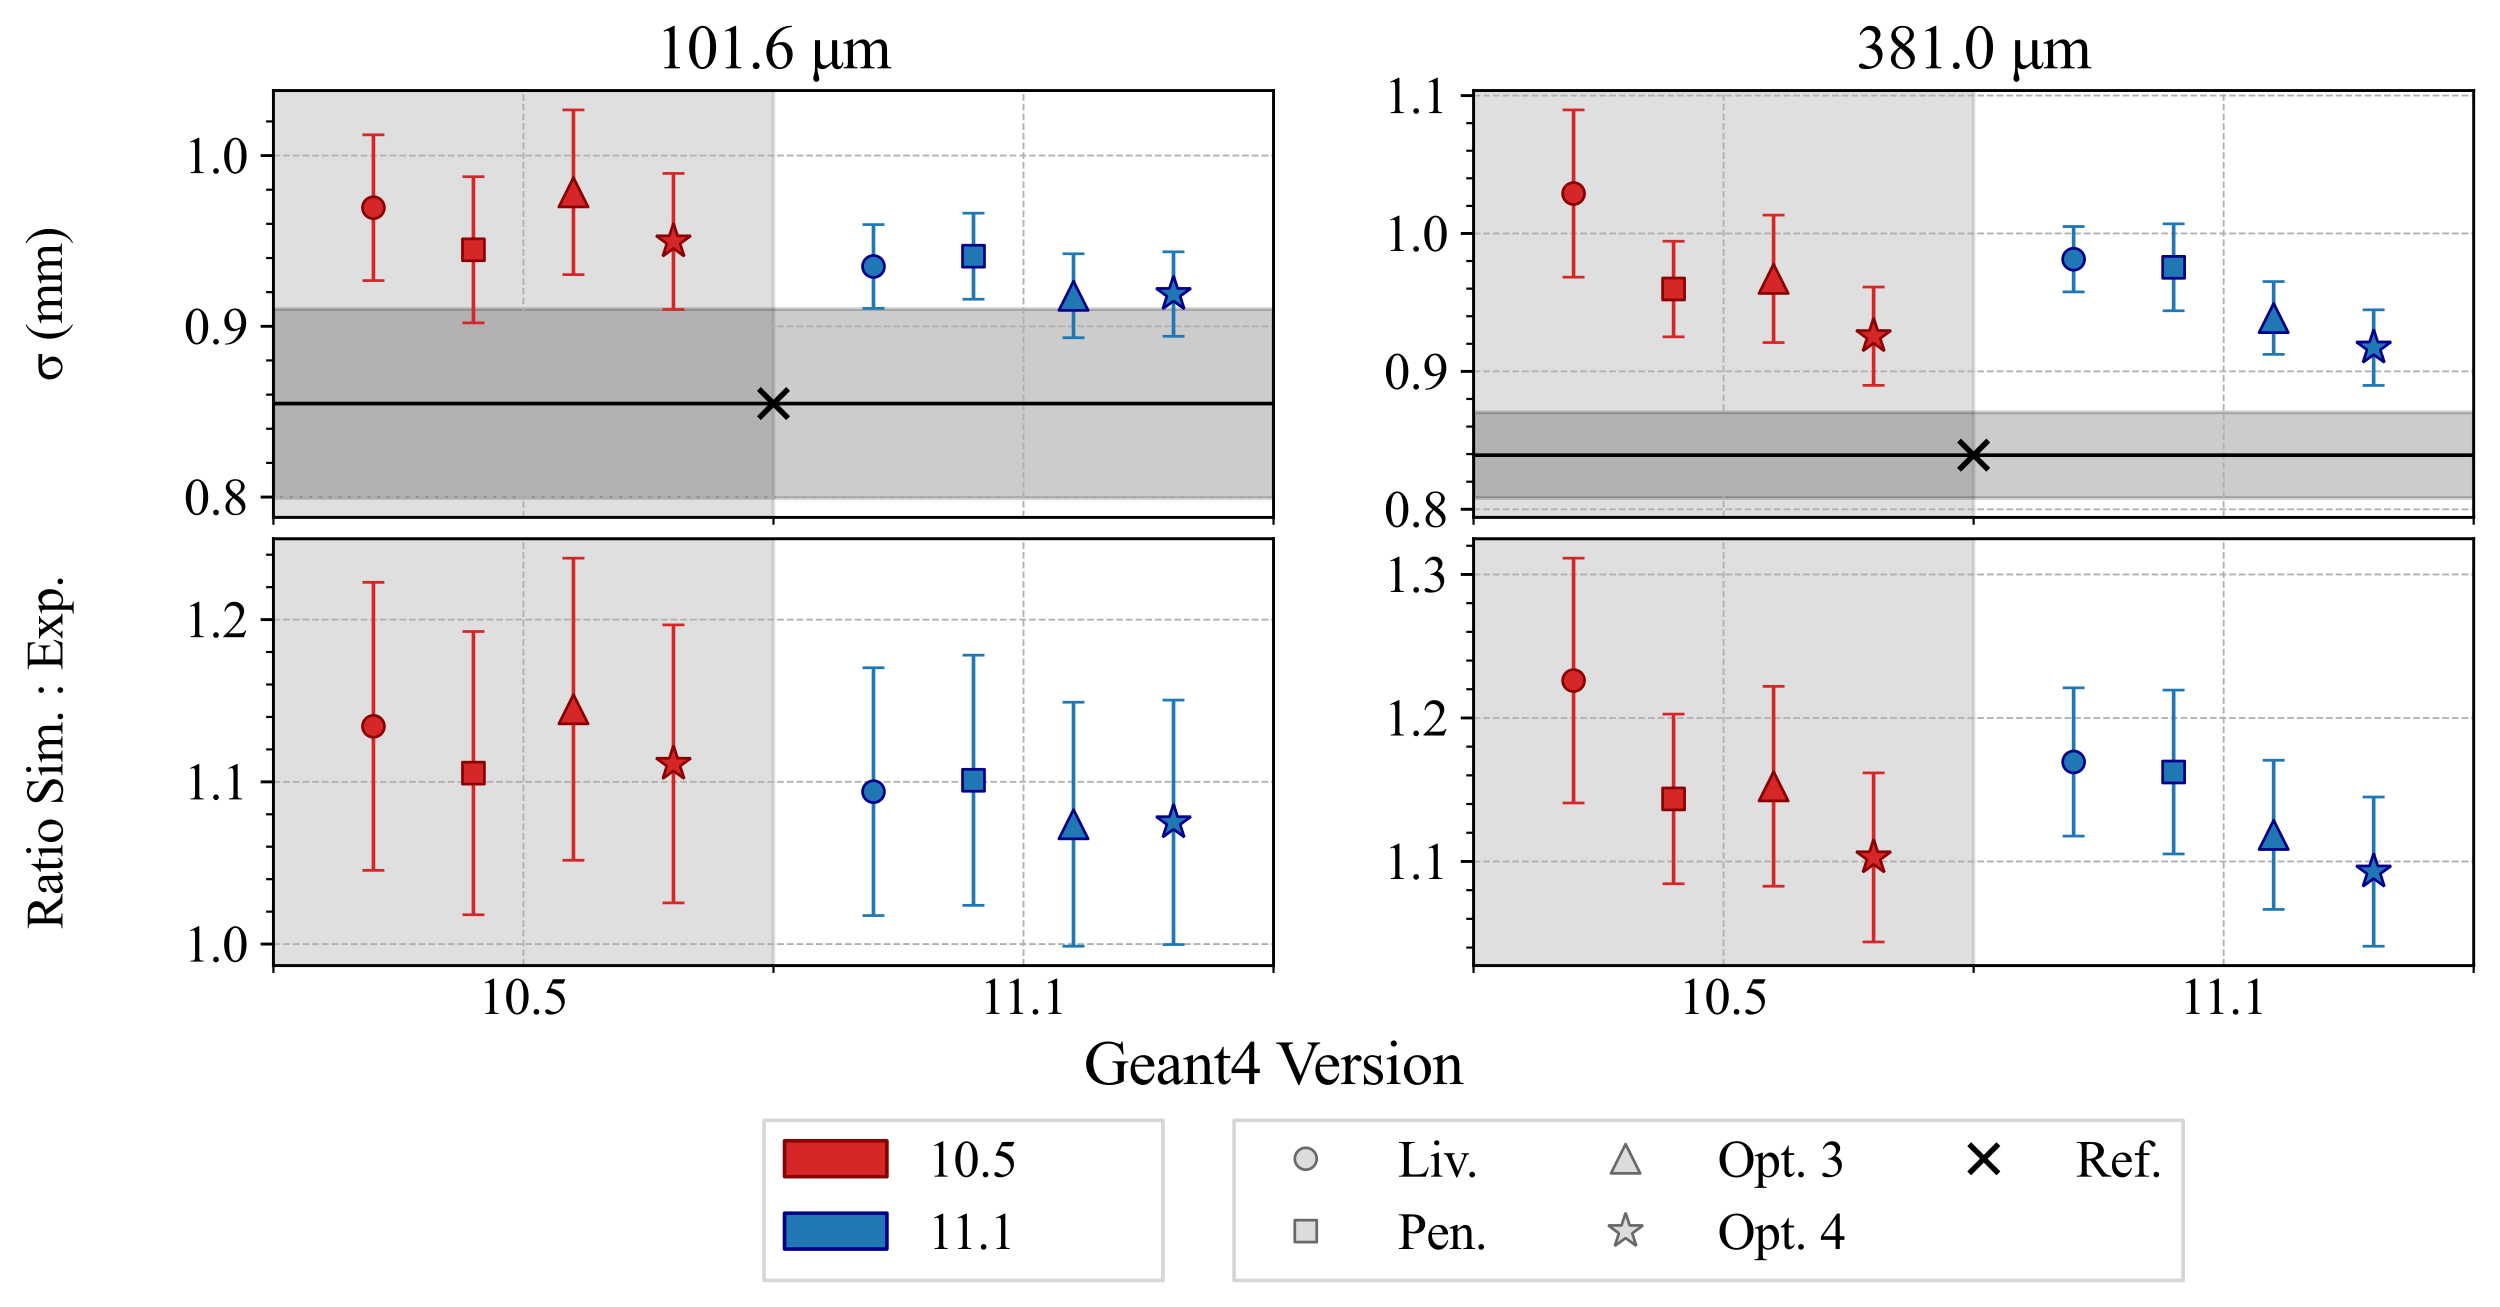 <?xml version="1.0" encoding="utf-8" standalone="no"?>
<!DOCTYPE svg PUBLIC "-//W3C//DTD SVG 1.1//EN"
  "http://www.w3.org/Graphics/SVG/1.1/DTD/svg11.dtd">
<svg xmlns:xlink="http://www.w3.org/1999/xlink" width="683.92pt" height="357.487pt" viewBox="0 0 683.92 357.487" xmlns="http://www.w3.org/2000/svg" version="1.1">
 <defs>
  <style type="text/css">*{stroke-linejoin: round; stroke-linecap: butt}</style>
 </defs>
 <g id="figure_1">
  <g id="patch_1">
   <path d="M 0 357.487 
L 683.92 357.487 
L 683.92 0 
L 0 0 
z
" style="fill: #ffffff"/>
  </g>
  <g id="axes_1">
   <g id="patch_2">
    <path d="M 74.8 141.544 
L 348.4 141.544 
L 348.4 24.763 
L 74.8 24.763 
z
" style="fill: #ffffff"/>
   </g>
   <g id="patch_3">
    <path d="M 74.8 141.544 
L 211.6 141.544 
L 211.6 24.763 
L 74.8 24.763 
z
" clip-path="url(#pc58c68539a)" style="fill: #808080; opacity: 0.25; stroke: #808080; stroke-linejoin: miter"/>
   </g>
   <g id="PolyCollection_1">
    <defs>
     <path id="m34cbfcaab4" d="M 74.8 -272.918 
L 74.8 -221.252 
L 348.4 -221.252 
L 348.4 -272.918 
L 348.4 -272.918 
L 74.8 -272.918 
z
" style="stroke: #000000; stroke-opacity: 0.2"/>
    </defs>
    <g clip-path="url(#pc58c68539a)">
     <use xlink:href="#m34cbfcaab4" x="0" y="357.487" style="fill-opacity: 0.2; stroke: #000000; stroke-opacity: 0.2"/>
    </g>
   </g>
   <g id="matplotlib.axis_1">
    <g id="xtick_1">
     <g id="line2d_1">
      <path d="M 143.2 141.544 
L 143.2 24.763 
" clip-path="url(#pc58c68539a)" style="fill: none; stroke-dasharray: 1.85,0.8; stroke-dashoffset: 0; stroke: #b0b0b0; stroke-width: 0.5"/>
     </g>
     <g id="line2d_2"/>
    </g>
    <g id="xtick_2">
     <g id="line2d_3">
      <path d="M 280 141.544 
L 280 24.763 
" clip-path="url(#pc58c68539a)" style="fill: none; stroke-dasharray: 1.85,0.8; stroke-dashoffset: 0; stroke: #b0b0b0; stroke-width: 0.5"/>
     </g>
     <g id="line2d_4"/>
    </g>
    <g id="xtick_3">
     <g id="line2d_5">
      <defs>
       <path id="m943d1462b3" d="M 0 0 
L 0 2 
" style="stroke: #000000; stroke-width: 0.6"/>
      </defs>
      <g>
       <use xlink:href="#m943d1462b3" x="74.8" y="141.544" style="stroke: #000000; stroke-width: 0.6"/>
      </g>
     </g>
    </g>
    <g id="xtick_4">
     <g id="line2d_6">
      <g>
       <use xlink:href="#m943d1462b3" x="211.6" y="141.544" style="stroke: #000000; stroke-width: 0.6"/>
      </g>
     </g>
    </g>
    <g id="xtick_5">
     <g id="line2d_7">
      <g>
       <use xlink:href="#m943d1462b3" x="348.4" y="141.544" style="stroke: #000000; stroke-width: 0.6"/>
      </g>
     </g>
    </g>
   </g>
   <g id="matplotlib.axis_2">
    <g id="ytick_1">
     <g id="line2d_8">
      <path d="M 74.8 135.976 
L 348.4 135.976 
" clip-path="url(#pc58c68539a)" style="fill: none; stroke-dasharray: 1.85,0.8; stroke-dashoffset: 0; stroke: #b0b0b0; stroke-width: 0.5"/>
     </g>
     <g id="line2d_9">
      <defs>
       <path id="m6b86835f02" d="M 0 0 
L -3.5 0 
" style="stroke: #000000; stroke-width: 0.8"/>
      </defs>
      <g>
       <use xlink:href="#m6b86835f02" x="74.8" y="135.976" style="stroke: #000000; stroke-width: 0.8"/>
      </g>
     </g>
     <g id="text_1">
      <!-- $\mathdefault{0.8}$ -->
      <g transform="translate(50.3 140.837) scale(0.14 -0.14)">
       <defs>
        <path id="TimesNewRomanPSMT-30" d="M 231 2094 
Q 231 2819 450 3342 
Q 669 3866 1031 4122 
Q 1313 4325 1613 4325 
Q 2100 4325 2488 3828 
Q 2972 3213 2972 2159 
Q 2972 1422 2759 906 
Q 2547 391 2217 158 
Q 1888 -75 1581 -75 
Q 975 -75 572 641 
Q 231 1244 231 2094 
z
M 844 2016 
Q 844 1141 1059 588 
Q 1238 122 1591 122 
Q 1759 122 1940 273 
Q 2122 425 2216 781 
Q 2359 1319 2359 2297 
Q 2359 3022 2209 3506 
Q 2097 3866 1919 4016 
Q 1791 4119 1609 4119 
Q 1397 4119 1231 3928 
Q 1006 3669 925 3112 
Q 844 2556 844 2016 
z
" transform="scale(0.016)"/>
        <path id="TimesNewRomanPSMT-2e" d="M 800 606 
Q 947 606 1047 504 
Q 1147 403 1147 259 
Q 1147 116 1045 14 
Q 944 -88 800 -88 
Q 656 -88 554 14 
Q 453 116 453 259 
Q 453 406 554 506 
Q 656 606 800 606 
z
" transform="scale(0.016)"/>
        <path id="TimesNewRomanPSMT-38" d="M 1228 2134 
Q 725 2547 579 2797 
Q 434 3047 434 3316 
Q 434 3728 753 4026 
Q 1072 4325 1600 4325 
Q 2113 4325 2425 4047 
Q 2738 3769 2738 3413 
Q 2738 3175 2569 2928 
Q 2400 2681 1866 2347 
Q 2416 1922 2594 1678 
Q 2831 1359 2831 1006 
Q 2831 559 2490 242 
Q 2150 -75 1597 -75 
Q 994 -75 656 303 
Q 388 606 388 966 
Q 388 1247 577 1523 
Q 766 1800 1228 2134 
z
M 1719 2469 
Q 2094 2806 2194 3001 
Q 2294 3197 2294 3444 
Q 2294 3772 2109 3958 
Q 1925 4144 1606 4144 
Q 1288 4144 1088 3959 
Q 888 3775 888 3528 
Q 888 3366 970 3203 
Q 1053 3041 1206 2894 
L 1719 2469 
z
M 1375 2016 
Q 1116 1797 991 1539 
Q 866 1281 866 981 
Q 866 578 1086 336 
Q 1306 94 1647 94 
Q 1984 94 2187 284 
Q 2391 475 2391 747 
Q 2391 972 2272 1150 
Q 2050 1481 1375 2016 
z
" transform="scale(0.016)"/>
       </defs>
       <use xlink:href="#TimesNewRomanPSMT-30" transform="translate(0 0.422)"/>
       <use xlink:href="#TimesNewRomanPSMT-2e" transform="translate(50 0.422)"/>
       <use xlink:href="#TimesNewRomanPSMT-38" transform="translate(75 0.422)"/>
      </g>
     </g>
    </g>
    <g id="ytick_2">
     <g id="line2d_10">
      <path d="M 74.8 89.267 
L 348.4 89.267 
" clip-path="url(#pc58c68539a)" style="fill: none; stroke-dasharray: 1.85,0.8; stroke-dashoffset: 0; stroke: #b0b0b0; stroke-width: 0.5"/>
     </g>
     <g id="line2d_11">
      <g>
       <use xlink:href="#m6b86835f02" x="74.8" y="89.267" style="stroke: #000000; stroke-width: 0.8"/>
      </g>
     </g>
     <g id="text_2">
      <!-- $\mathdefault{0.9}$ -->
      <g transform="translate(50.3 94.128) scale(0.14 -0.14)">
       <defs>
        <path id="TimesNewRomanPSMT-39" d="M 338 -88 
L 338 28 
Q 744 34 1094 217 
Q 1444 400 1770 856 
Q 2097 1313 2225 1859 
Q 1734 1544 1338 1544 
Q 891 1544 572 1889 
Q 253 2234 253 2806 
Q 253 3363 572 3797 
Q 956 4325 1575 4325 
Q 2097 4325 2469 3894 
Q 2925 3359 2925 2575 
Q 2925 1869 2578 1258 
Q 2231 647 1613 244 
Q 1109 -88 516 -88 
L 338 -88 
z
M 2275 2091 
Q 2331 2497 2331 2741 
Q 2331 3044 2228 3395 
Q 2125 3747 1936 3934 
Q 1747 4122 1506 4122 
Q 1228 4122 1018 3872 
Q 809 3622 809 3128 
Q 809 2469 1088 2097 
Q 1291 1828 1588 1828 
Q 1731 1828 1928 1897 
Q 2125 1966 2275 2091 
z
" transform="scale(0.016)"/>
       </defs>
       <use xlink:href="#TimesNewRomanPSMT-30" transform="translate(0 0.422)"/>
       <use xlink:href="#TimesNewRomanPSMT-2e" transform="translate(50 0.422)"/>
       <use xlink:href="#TimesNewRomanPSMT-39" transform="translate(75 0.422)"/>
      </g>
     </g>
    </g>
    <g id="ytick_3">
     <g id="line2d_12">
      <path d="M 74.8 42.558 
L 348.4 42.558 
" clip-path="url(#pc58c68539a)" style="fill: none; stroke-dasharray: 1.85,0.8; stroke-dashoffset: 0; stroke: #b0b0b0; stroke-width: 0.5"/>
     </g>
     <g id="line2d_13">
      <g>
       <use xlink:href="#m6b86835f02" x="74.8" y="42.558" style="stroke: #000000; stroke-width: 0.8"/>
      </g>
     </g>
     <g id="text_3">
      <!-- $\mathdefault{1.0}$ -->
      <g transform="translate(50.3 47.419) scale(0.14 -0.14)">
       <defs>
        <path id="TimesNewRomanPSMT-31" d="M 750 3822 
L 1781 4325 
L 1884 4325 
L 1884 747 
Q 1884 391 1914 303 
Q 1944 216 2037 169 
Q 2131 122 2419 116 
L 2419 0 
L 825 0 
L 825 116 
Q 1125 122 1212 167 
Q 1300 213 1334 289 
Q 1369 366 1369 747 
L 1369 3034 
Q 1369 3497 1338 3628 
Q 1316 3728 1258 3775 
Q 1200 3822 1119 3822 
Q 1003 3822 797 3725 
L 750 3822 
z
" transform="scale(0.016)"/>
       </defs>
       <use xlink:href="#TimesNewRomanPSMT-31" transform="translate(0 0.422)"/>
       <use xlink:href="#TimesNewRomanPSMT-2e" transform="translate(50 0.422)"/>
       <use xlink:href="#TimesNewRomanPSMT-30" transform="translate(75 0.422)"/>
      </g>
     </g>
    </g>
    <g id="ytick_4">
     <g id="line2d_14">
      <defs>
       <path id="m60ffeeedf1" d="M 0 0 
L -2 0 
" style="stroke: #000000; stroke-width: 0.6"/>
      </defs>
      <g>
       <use xlink:href="#m60ffeeedf1" x="74.8" y="126.635" style="stroke: #000000; stroke-width: 0.6"/>
      </g>
     </g>
    </g>
    <g id="ytick_5">
     <g id="line2d_15">
      <g>
       <use xlink:href="#m60ffeeedf1" x="74.8" y="117.293" style="stroke: #000000; stroke-width: 0.6"/>
      </g>
     </g>
    </g>
    <g id="ytick_6">
     <g id="line2d_16">
      <g>
       <use xlink:href="#m60ffeeedf1" x="74.8" y="107.951" style="stroke: #000000; stroke-width: 0.6"/>
      </g>
     </g>
    </g>
    <g id="ytick_7">
     <g id="line2d_17">
      <g>
       <use xlink:href="#m60ffeeedf1" x="74.8" y="98.609" style="stroke: #000000; stroke-width: 0.6"/>
      </g>
     </g>
    </g>
    <g id="ytick_8">
     <g id="line2d_18">
      <g>
       <use xlink:href="#m60ffeeedf1" x="74.8" y="79.926" style="stroke: #000000; stroke-width: 0.6"/>
      </g>
     </g>
    </g>
    <g id="ytick_9">
     <g id="line2d_19">
      <g>
       <use xlink:href="#m60ffeeedf1" x="74.8" y="70.584" style="stroke: #000000; stroke-width: 0.6"/>
      </g>
     </g>
    </g>
    <g id="ytick_10">
     <g id="line2d_20">
      <g>
       <use xlink:href="#m60ffeeedf1" x="74.8" y="61.242" style="stroke: #000000; stroke-width: 0.6"/>
      </g>
     </g>
    </g>
    <g id="ytick_11">
     <g id="line2d_21">
      <g>
       <use xlink:href="#m60ffeeedf1" x="74.8" y="51.9" style="stroke: #000000; stroke-width: 0.6"/>
      </g>
     </g>
    </g>
    <g id="ytick_12">
     <g id="line2d_22">
      <g>
       <use xlink:href="#m60ffeeedf1" x="74.8" y="33.217" style="stroke: #000000; stroke-width: 0.6"/>
      </g>
     </g>
    </g>
    <g id="text_4">
     <!-- $\sigma$ (mm) -->
     <g transform="translate(17 104.293) rotate(-90) scale(0.14 -0.14)">
      <defs>
       <path id="TimesNewRomanPSMT-3c3" d="M 3322 2863 
L 3322 2406 
L 2103 2406 
Q 2503 2178 2756 1829 
Q 3009 1481 3009 1091 
Q 3009 581 2607 246 
Q 2206 -88 1697 -88 
Q 1094 -88 656 385 
Q 219 859 219 1488 
Q 219 1931 448 2272 
Q 678 2613 983 2738 
Q 1288 2863 1806 2863 
L 3322 2863 
z
M 1894 2406 
L 1784 2406 
Q 1316 2406 1036 2173 
Q 756 1941 756 1444 
Q 756 916 1050 511 
Q 1344 106 1738 106 
Q 2053 106 2259 411 
Q 2466 716 2466 1147 
Q 2466 1831 1894 2406 
z
" transform="scale(0.016)"/>
       <path id="TimesNewRomanPSMT-20" transform="scale(0.016)"/>
       <path id="TimesNewRomanPSMT-28" d="M 1988 -1253 
L 1988 -1369 
Q 1516 -1131 1200 -813 
Q 750 -359 506 256 
Q 263 872 263 1534 
Q 263 2503 741 3301 
Q 1219 4100 1988 4444 
L 1988 4313 
Q 1603 4100 1356 3731 
Q 1109 3363 987 2797 
Q 866 2231 866 1616 
Q 866 947 969 400 
Q 1050 -31 1165 -292 
Q 1281 -553 1476 -793 
Q 1672 -1034 1988 -1253 
z
" transform="scale(0.016)"/>
       <path id="TimesNewRomanPSMT-6d" d="M 1050 2338 
Q 1363 2650 1419 2697 
Q 1559 2816 1721 2881 
Q 1884 2947 2044 2947 
Q 2313 2947 2506 2790 
Q 2700 2634 2766 2338 
Q 3088 2713 3309 2830 
Q 3531 2947 3766 2947 
Q 3994 2947 4170 2830 
Q 4347 2713 4450 2447 
Q 4519 2266 4519 1878 
L 4519 647 
Q 4519 378 4559 278 
Q 4591 209 4675 161 
Q 4759 113 4950 113 
L 4950 0 
L 3538 0 
L 3538 113 
L 3597 113 
Q 3781 113 3884 184 
Q 3956 234 3988 344 
Q 4000 397 4000 647 
L 4000 1878 
Q 4000 2228 3916 2372 
Q 3794 2572 3525 2572 
Q 3359 2572 3192 2489 
Q 3025 2406 2788 2181 
L 2781 2147 
L 2788 2013 
L 2788 647 
Q 2788 353 2820 281 
Q 2853 209 2943 161 
Q 3034 113 3253 113 
L 3253 0 
L 1806 0 
L 1806 113 
Q 2044 113 2133 169 
Q 2222 225 2256 338 
Q 2272 391 2272 647 
L 2272 1878 
Q 2272 2228 2169 2381 
Q 2031 2581 1784 2581 
Q 1616 2581 1450 2491 
Q 1191 2353 1050 2181 
L 1050 647 
Q 1050 366 1089 281 
Q 1128 197 1204 155 
Q 1281 113 1516 113 
L 1516 0 
L 100 0 
L 100 113 
Q 297 113 375 155 
Q 453 197 493 289 
Q 534 381 534 647 
L 534 1741 
Q 534 2213 506 2350 
Q 484 2453 437 2492 
Q 391 2531 309 2531 
Q 222 2531 100 2484 
L 53 2597 
L 916 2947 
L 1050 2947 
L 1050 2338 
z
" transform="scale(0.016)"/>
       <path id="TimesNewRomanPSMT-29" d="M 144 4313 
L 144 4444 
Q 619 4209 934 3891 
Q 1381 3434 1625 2820 
Q 1869 2206 1869 1541 
Q 1869 572 1392 -226 
Q 916 -1025 144 -1369 
L 144 -1253 
Q 528 -1038 776 -670 
Q 1025 -303 1145 264 
Q 1266 831 1266 1447 
Q 1266 2113 1163 2663 
Q 1084 3094 967 3353 
Q 850 3613 656 3853 
Q 463 4094 144 4313 
z
" transform="scale(0.016)"/>
      </defs>
      <use xlink:href="#TimesNewRomanPSMT-3c3" transform="translate(0 0.562)"/>
      <use xlink:href="#TimesNewRomanPSMT-20" transform="translate(53.906 0.562)"/>
      <use xlink:href="#TimesNewRomanPSMT-28" transform="translate(78.906 0.562)"/>
      <use xlink:href="#TimesNewRomanPSMT-6d" transform="translate(112.207 0.562)"/>
      <use xlink:href="#TimesNewRomanPSMT-6d" transform="translate(189.99 0.562)"/>
      <use xlink:href="#TimesNewRomanPSMT-29" transform="translate(267.773 0.562)"/>
     </g>
    </g>
   </g>
   <g id="LineCollection_1">
    <path d="M 102.16 76.76 
L 102.16 36.877 
" clip-path="url(#pc58c68539a)" style="fill: none; stroke: #d62728"/>
   </g>
   <g id="line2d_23">
    <defs>
     <path id="m7ddae6f530" d="M 3 0 
L -3 -0 
" style="stroke: #d62728; stroke-width: 0.75"/>
    </defs>
    <g clip-path="url(#pc58c68539a)">
     <use xlink:href="#m7ddae6f530" x="102.16" y="76.76" style="fill: #d62728; stroke: #d62728; stroke-width: 0.75"/>
    </g>
   </g>
   <g id="line2d_24">
    <g clip-path="url(#pc58c68539a)">
     <use xlink:href="#m7ddae6f530" x="102.16" y="36.877" style="fill: #d62728; stroke: #d62728; stroke-width: 0.75"/>
    </g>
   </g>
   <g id="LineCollection_2">
    <path d="M 129.52 88.326 
L 129.52 48.339 
" clip-path="url(#pc58c68539a)" style="fill: none; stroke: #d62728"/>
   </g>
   <g id="line2d_25">
    <g clip-path="url(#pc58c68539a)">
     <use xlink:href="#m7ddae6f530" x="129.52" y="88.326" style="fill: #d62728; stroke: #d62728; stroke-width: 0.75"/>
    </g>
   </g>
   <g id="line2d_26">
    <g clip-path="url(#pc58c68539a)">
     <use xlink:href="#m7ddae6f530" x="129.52" y="48.339" style="fill: #d62728; stroke: #d62728; stroke-width: 0.75"/>
    </g>
   </g>
   <g id="LineCollection_3">
    <path d="M 156.88 75.132 
L 156.88 30.071 
" clip-path="url(#pc58c68539a)" style="fill: none; stroke: #d62728"/>
   </g>
   <g id="line2d_27">
    <g clip-path="url(#pc58c68539a)">
     <use xlink:href="#m7ddae6f530" x="156.88" y="75.132" style="fill: #d62728; stroke: #d62728; stroke-width: 0.75"/>
    </g>
   </g>
   <g id="line2d_28">
    <g clip-path="url(#pc58c68539a)">
     <use xlink:href="#m7ddae6f530" x="156.88" y="30.071" style="fill: #d62728; stroke: #d62728; stroke-width: 0.75"/>
    </g>
   </g>
   <g id="LineCollection_4">
    <path d="M 184.24 84.668 
L 184.24 47.452 
" clip-path="url(#pc58c68539a)" style="fill: none; stroke: #d62728"/>
   </g>
   <g id="line2d_29">
    <g clip-path="url(#pc58c68539a)">
     <use xlink:href="#m7ddae6f530" x="184.24" y="84.668" style="fill: #d62728; stroke: #d62728; stroke-width: 0.75"/>
    </g>
   </g>
   <g id="line2d_30">
    <g clip-path="url(#pc58c68539a)">
     <use xlink:href="#m7ddae6f530" x="184.24" y="47.452" style="fill: #d62728; stroke: #d62728; stroke-width: 0.75"/>
    </g>
   </g>
   <g id="LineCollection_5">
    <path d="M 238.96 84.359 
L 238.96 61.441 
" clip-path="url(#pc58c68539a)" style="fill: none; stroke: #1f77b4"/>
   </g>
   <g id="line2d_31">
    <defs>
     <path id="m413f8843ac" d="M 3 0 
L -3 -0 
" style="stroke: #1f77b4; stroke-width: 0.75"/>
    </defs>
    <g clip-path="url(#pc58c68539a)">
     <use xlink:href="#m413f8843ac" x="238.96" y="84.359" style="fill: #1f77b4; stroke: #1f77b4; stroke-width: 0.75"/>
    </g>
   </g>
   <g id="line2d_32">
    <g clip-path="url(#pc58c68539a)">
     <use xlink:href="#m413f8843ac" x="238.96" y="61.441" style="fill: #1f77b4; stroke: #1f77b4; stroke-width: 0.75"/>
    </g>
   </g>
   <g id="LineCollection_6">
    <path d="M 266.32 81.86 
L 266.32 58.32 
" clip-path="url(#pc58c68539a)" style="fill: none; stroke: #1f77b4"/>
   </g>
   <g id="line2d_33">
    <g clip-path="url(#pc58c68539a)">
     <use xlink:href="#m413f8843ac" x="266.32" y="81.86" style="fill: #1f77b4; stroke: #1f77b4; stroke-width: 0.75"/>
    </g>
   </g>
   <g id="line2d_34">
    <g clip-path="url(#pc58c68539a)">
     <use xlink:href="#m413f8843ac" x="266.32" y="58.32" style="fill: #1f77b4; stroke: #1f77b4; stroke-width: 0.75"/>
    </g>
   </g>
   <g id="LineCollection_7">
    <path d="M 293.68 92.392 
L 293.68 69.426 
" clip-path="url(#pc58c68539a)" style="fill: none; stroke: #1f77b4"/>
   </g>
   <g id="line2d_35">
    <g clip-path="url(#pc58c68539a)">
     <use xlink:href="#m413f8843ac" x="293.68" y="92.392" style="fill: #1f77b4; stroke: #1f77b4; stroke-width: 0.75"/>
    </g>
   </g>
   <g id="line2d_36">
    <g clip-path="url(#pc58c68539a)">
     <use xlink:href="#m413f8843ac" x="293.68" y="69.426" style="fill: #1f77b4; stroke: #1f77b4; stroke-width: 0.75"/>
    </g>
   </g>
   <g id="LineCollection_8">
    <path d="M 321.04 92.004 
L 321.04 68.887 
" clip-path="url(#pc58c68539a)" style="fill: none; stroke: #1f77b4"/>
   </g>
   <g id="line2d_37">
    <g clip-path="url(#pc58c68539a)">
     <use xlink:href="#m413f8843ac" x="321.04" y="92.004" style="fill: #1f77b4; stroke: #1f77b4; stroke-width: 0.75"/>
    </g>
   </g>
   <g id="line2d_38">
    <g clip-path="url(#pc58c68539a)">
     <use xlink:href="#m413f8843ac" x="321.04" y="68.887" style="fill: #1f77b4; stroke: #1f77b4; stroke-width: 0.75"/>
    </g>
   </g>
   <g id="line2d_39">
    <path d="M 74.8 110.402 
L 348.4 110.402 
" clip-path="url(#pc58c68539a)" style="fill: none; stroke: #000000; stroke-linecap: square"/>
   </g>
   <g id="line2d_40">
    <defs>
     <path id="mccf3e7e8a3" d="M 0 3 
C 0.796 3 1.559 2.684 2.121 2.121 
C 2.684 1.559 3 0.796 3 0 
C 3 -0.796 2.684 -1.559 2.121 -2.121 
C 1.559 -2.684 0.796 -3 0 -3 
C -0.796 -3 -1.559 -2.684 -2.121 -2.121 
C -2.684 -1.559 -3 -0.796 -3 0 
C -3 0.796 -2.684 1.559 -2.121 2.121 
C -1.559 2.684 -0.796 3 0 3 
z
" style="stroke: #8b0000; stroke-width: 0.75"/>
    </defs>
    <g clip-path="url(#pc58c68539a)">
     <use xlink:href="#mccf3e7e8a3" x="102.16" y="56.818" style="fill: #d62728; stroke: #8b0000; stroke-width: 0.75"/>
    </g>
   </g>
   <g id="line2d_41">
    <defs>
     <path id="mdc53db5913" d="M -3 3 
L 3 3 
L 3 -3 
L -3 -3 
z
" style="stroke: #8b0000; stroke-width: 0.75; stroke-linejoin: miter"/>
    </defs>
    <g clip-path="url(#pc58c68539a)">
     <use xlink:href="#mdc53db5913" x="129.52" y="68.333" style="fill: #d62728; stroke: #8b0000; stroke-width: 0.75; stroke-linejoin: miter"/>
    </g>
   </g>
   <g id="line2d_42">
    <defs>
     <path id="meba092d7d3" d="M 0 -4 
L -4 4 
L 4 4 
z
" style="stroke: #8b0000; stroke-width: 0.75; stroke-linejoin: miter"/>
    </defs>
    <g clip-path="url(#pc58c68539a)">
     <use xlink:href="#meba092d7d3" x="156.88" y="52.602" style="fill: #d62728; stroke: #8b0000; stroke-width: 0.75; stroke-linejoin: miter"/>
    </g>
   </g>
   <g id="line2d_43">
    <defs>
     <path id="m0a9b37756e" d="M 0 -5 
L -1.123 -1.545 
L -4.755 -1.545 
L -1.816 0.59 
L -2.939 4.045 
L -0 1.91 
L 2.939 4.045 
L 1.816 0.59 
L 4.755 -1.545 
L 1.123 -1.545 
z
" style="stroke: #8b0000; stroke-width: 0.75; stroke-linejoin: bevel"/>
    </defs>
    <g clip-path="url(#pc58c68539a)">
     <use xlink:href="#m0a9b37756e" x="184.24" y="66.06" style="fill: #d62728; stroke: #8b0000; stroke-width: 0.75; stroke-linejoin: bevel"/>
    </g>
   </g>
   <g id="line2d_44">
    <defs>
     <path id="m49546328fe" d="M 0 3 
C 0.796 3 1.559 2.684 2.121 2.121 
C 2.684 1.559 3 0.796 3 0 
C 3 -0.796 2.684 -1.559 2.121 -2.121 
C 1.559 -2.684 0.796 -3 0 -3 
C -0.796 -3 -1.559 -2.684 -2.121 -2.121 
C -2.684 -1.559 -3 -0.796 -3 0 
C -3 0.796 -2.684 1.559 -2.121 2.121 
C -1.559 2.684 -0.796 3 0 3 
z
" style="stroke: #00008b; stroke-width: 0.75"/>
    </defs>
    <g clip-path="url(#pc58c68539a)">
     <use xlink:href="#m49546328fe" x="238.96" y="72.9" style="fill: #1f77b4; stroke: #00008b; stroke-width: 0.75"/>
    </g>
   </g>
   <g id="line2d_45">
    <defs>
     <path id="mb961f63761" d="M -3 3 
L 3 3 
L 3 -3 
L -3 -3 
z
" style="stroke: #00008b; stroke-width: 0.75; stroke-linejoin: miter"/>
    </defs>
    <g clip-path="url(#pc58c68539a)">
     <use xlink:href="#mb961f63761" x="266.32" y="70.09" style="fill: #1f77b4; stroke: #00008b; stroke-width: 0.75; stroke-linejoin: miter"/>
    </g>
   </g>
   <g id="line2d_46">
    <defs>
     <path id="m13b3d7f02e" d="M 0 -4 
L -4 4 
L 4 4 
z
" style="stroke: #00008b; stroke-width: 0.75; stroke-linejoin: miter"/>
    </defs>
    <g clip-path="url(#pc58c68539a)">
     <use xlink:href="#m13b3d7f02e" x="293.68" y="80.909" style="fill: #1f77b4; stroke: #00008b; stroke-width: 0.75; stroke-linejoin: miter"/>
    </g>
   </g>
   <g id="line2d_47">
    <defs>
     <path id="mef7e5b5d1f" d="M 0 -5 
L -1.123 -1.545 
L -4.755 -1.545 
L -1.816 0.59 
L -2.939 4.045 
L -0 1.91 
L 2.939 4.045 
L 1.816 0.59 
L 4.755 -1.545 
L 1.123 -1.545 
z
" style="stroke: #00008b; stroke-width: 0.75; stroke-linejoin: bevel"/>
    </defs>
    <g clip-path="url(#pc58c68539a)">
     <use xlink:href="#mef7e5b5d1f" x="321.04" y="80.446" style="fill: #1f77b4; stroke: #00008b; stroke-width: 0.75; stroke-linejoin: bevel"/>
    </g>
   </g>
   <g id="patch_4">
    <path d="M 74.8 141.544 
L 74.8 24.763 
" style="fill: none; stroke: #000000; stroke-width: 0.8; stroke-linejoin: miter; stroke-linecap: square"/>
   </g>
   <g id="patch_5">
    <path d="M 348.4 141.544 
L 348.4 24.763 
" style="fill: none; stroke: #000000; stroke-width: 0.8; stroke-linejoin: miter; stroke-linecap: square"/>
   </g>
   <g id="patch_6">
    <path d="M 74.8 141.544 
L 348.4 141.544 
" style="fill: none; stroke: #000000; stroke-width: 0.8; stroke-linejoin: miter; stroke-linecap: square"/>
   </g>
   <g id="patch_7">
    <path d="M 74.8 24.763 
L 348.4 24.763 
" style="fill: none; stroke: #000000; stroke-width: 0.8; stroke-linejoin: miter; stroke-linecap: square"/>
   </g>
   <g id="text_5">
    <!-- 101.6 $\mu$m -->
    <g transform="translate(179.512 18.763) scale(0.168 -0.168)">
     <defs>
      <path id="TimesNewRomanPSMT-36" d="M 2869 4325 
L 2869 4209 
Q 2456 4169 2195 4045 
Q 1934 3922 1679 3669 
Q 1425 3416 1258 3105 
Q 1091 2794 978 2366 
Q 1428 2675 1881 2675 
Q 2316 2675 2634 2325 
Q 2953 1975 2953 1425 
Q 2953 894 2631 456 
Q 2244 -75 1606 -75 
Q 1172 -75 869 213 
Q 275 772 275 1663 
Q 275 2231 503 2743 
Q 731 3256 1154 3653 
Q 1578 4050 1965 4187 
Q 2353 4325 2688 4325 
L 2869 4325 
z
M 925 2138 
Q 869 1716 869 1456 
Q 869 1156 980 804 
Q 1091 453 1309 247 
Q 1469 100 1697 100 
Q 1969 100 2183 356 
Q 2397 613 2397 1088 
Q 2397 1622 2184 2012 
Q 1972 2403 1581 2403 
Q 1463 2403 1327 2353 
Q 1191 2303 925 2138 
z
" transform="scale(0.016)"/>
      <path id="TimesNewRomanPSMT-3bc" d="M 2275 519 
Q 1709 -88 1291 -88 
Q 1022 -88 791 119 
L 791 -47 
Q 791 -334 878 -625 
Q 978 -947 978 -1050 
Q 978 -1194 887 -1287 
Q 797 -1381 663 -1381 
Q 525 -1381 444 -1272 
Q 363 -1163 363 -1009 
Q 363 -897 444 -603 
Q 538 -278 538 28 
L 538 2863 
L 1053 2863 
L 1053 1009 
Q 1053 728 1101 597 
Q 1150 466 1273 383 
Q 1397 300 1553 300 
Q 1831 300 2275 681 
L 2275 2863 
L 2794 2863 
L 2794 691 
Q 2794 416 2850 311 
Q 2906 206 3041 206 
Q 3253 206 3316 622 
L 3428 622 
Q 3369 -88 2828 -88 
Q 2594 -88 2439 70 
Q 2284 228 2275 519 
z
" transform="scale(0.016)"/>
     </defs>
     <use xlink:href="#TimesNewRomanPSMT-31" transform="translate(0 0.422)"/>
     <use xlink:href="#TimesNewRomanPSMT-30" transform="translate(50 0.422)"/>
     <use xlink:href="#TimesNewRomanPSMT-31" transform="translate(100 0.422)"/>
     <use xlink:href="#TimesNewRomanPSMT-2e" transform="translate(150 0.422)"/>
     <use xlink:href="#TimesNewRomanPSMT-36" transform="translate(175 0.422)"/>
     <use xlink:href="#TimesNewRomanPSMT-20" transform="translate(225 0.422)"/>
     <use xlink:href="#TimesNewRomanPSMT-3bc" transform="translate(250 0.422)"/>
     <use xlink:href="#TimesNewRomanPSMT-6d" transform="translate(303.613 0.422)"/>
    </g>
   </g>
   <g id="line2d_48">
    <defs>
     <path id="m21ba39219c" d="M -4 4 
L 4 -4 
M -4 -4 
L 4 4 
" style="stroke: #000000; stroke-width: 1.5"/>
    </defs>
    <g clip-path="url(#pc58c68539a)">
     <use xlink:href="#m21ba39219c" x="211.6" y="110.402" style="fill-opacity: 0; stroke: #000000; stroke-width: 1.5"/>
    </g>
   </g>
  </g>
  <g id="axes_2">
   <g id="patch_8">
    <path d="M 74.8 264.163 
L 348.4 264.163 
L 348.4 147.383 
L 74.8 147.383 
z
" style="fill: #ffffff"/>
   </g>
   <g id="patch_9">
    <path d="M 74.8 264.163 
L 211.6 264.163 
L 211.6 147.383 
L 74.8 147.383 
z
" clip-path="url(#p94570b2997)" style="fill: #808080; opacity: 0.25; stroke: #808080; stroke-linejoin: miter"/>
   </g>
   <g id="matplotlib.axis_3">
    <g id="xtick_6">
     <g id="line2d_49">
      <path d="M 143.2 264.163 
L 143.2 147.383 
" clip-path="url(#p94570b2997)" style="fill: none; stroke-dasharray: 1.85,0.8; stroke-dashoffset: 0; stroke: #b0b0b0; stroke-width: 0.5"/>
     </g>
     <g id="line2d_50"/>
     <g id="text_6">
      <!-- 10.5 -->
      <g transform="translate(130.95 277.384) scale(0.14 -0.14)">
       <defs>
        <path id="TimesNewRomanPSMT-35" d="M 2778 4238 
L 2534 3706 
L 1259 3706 
L 981 3138 
Q 1809 3016 2294 2522 
Q 2709 2097 2709 1522 
Q 2709 1188 2573 903 
Q 2438 619 2231 419 
Q 2025 219 1772 97 
Q 1413 -75 1034 -75 
Q 653 -75 479 54 
Q 306 184 306 341 
Q 306 428 378 495 
Q 450 563 559 563 
Q 641 563 702 538 
Q 763 513 909 409 
Q 1144 247 1384 247 
Q 1750 247 2026 523 
Q 2303 800 2303 1197 
Q 2303 1581 2056 1914 
Q 1809 2247 1375 2428 
Q 1034 2569 447 2591 
L 1259 4238 
L 2778 4238 
z
" transform="scale(0.016)"/>
       </defs>
       <use xlink:href="#TimesNewRomanPSMT-31"/>
       <use xlink:href="#TimesNewRomanPSMT-30" x="50"/>
       <use xlink:href="#TimesNewRomanPSMT-2e" x="100"/>
       <use xlink:href="#TimesNewRomanPSMT-35" x="125"/>
      </g>
     </g>
    </g>
    <g id="xtick_7">
     <g id="line2d_51">
      <path d="M 280 264.163 
L 280 147.383 
" clip-path="url(#p94570b2997)" style="fill: none; stroke-dasharray: 1.85,0.8; stroke-dashoffset: 0; stroke: #b0b0b0; stroke-width: 0.5"/>
     </g>
     <g id="line2d_52"/>
     <g id="text_7">
      <!-- 11.1 -->
      <g transform="translate(268.012 277.384) scale(0.14 -0.14)">
       <use xlink:href="#TimesNewRomanPSMT-31"/>
       <use xlink:href="#TimesNewRomanPSMT-31" x="46.25"/>
       <use xlink:href="#TimesNewRomanPSMT-2e" x="96.25"/>
       <use xlink:href="#TimesNewRomanPSMT-31" x="121.25"/>
      </g>
     </g>
    </g>
    <g id="xtick_8">
     <g id="line2d_53">
      <g>
       <use xlink:href="#m943d1462b3" x="74.8" y="264.163" style="stroke: #000000; stroke-width: 0.6"/>
      </g>
     </g>
    </g>
    <g id="xtick_9">
     <g id="line2d_54">
      <g>
       <use xlink:href="#m943d1462b3" x="211.6" y="264.163" style="stroke: #000000; stroke-width: 0.6"/>
      </g>
     </g>
    </g>
    <g id="xtick_10">
     <g id="line2d_55">
      <g>
       <use xlink:href="#m943d1462b3" x="348.4" y="264.163" style="stroke: #000000; stroke-width: 0.6"/>
      </g>
     </g>
    </g>
   </g>
   <g id="matplotlib.axis_4">
    <g id="ytick_13">
     <g id="line2d_56">
      <path d="M 74.8 258.265 
L 348.4 258.265 
" clip-path="url(#p94570b2997)" style="fill: none; stroke-dasharray: 1.85,0.8; stroke-dashoffset: 0; stroke: #b0b0b0; stroke-width: 0.5"/>
     </g>
     <g id="line2d_57">
      <g>
       <use xlink:href="#m6b86835f02" x="74.8" y="258.265" style="stroke: #000000; stroke-width: 0.8"/>
      </g>
     </g>
     <g id="text_8">
      <!-- $\mathdefault{1.0}$ -->
      <g transform="translate(50.3 263.125) scale(0.14 -0.14)">
       <use xlink:href="#TimesNewRomanPSMT-31" transform="translate(0 0.422)"/>
       <use xlink:href="#TimesNewRomanPSMT-2e" transform="translate(50 0.422)"/>
       <use xlink:href="#TimesNewRomanPSMT-30" transform="translate(75 0.422)"/>
      </g>
     </g>
    </g>
    <g id="ytick_14">
     <g id="line2d_58">
      <path d="M 74.8 213.886 
L 348.4 213.886 
" clip-path="url(#p94570b2997)" style="fill: none; stroke-dasharray: 1.85,0.8; stroke-dashoffset: 0; stroke: #b0b0b0; stroke-width: 0.5"/>
     </g>
     <g id="line2d_59">
      <g>
       <use xlink:href="#m6b86835f02" x="74.8" y="213.886" style="stroke: #000000; stroke-width: 0.8"/>
      </g>
     </g>
     <g id="text_9">
      <!-- $\mathdefault{1.1}$ -->
      <g transform="translate(50.3 218.747) scale(0.14 -0.14)">
       <use xlink:href="#TimesNewRomanPSMT-31" transform="translate(0 0.422)"/>
       <use xlink:href="#TimesNewRomanPSMT-2e" transform="translate(50 0.422)"/>
       <use xlink:href="#TimesNewRomanPSMT-31" transform="translate(75 0.422)"/>
      </g>
     </g>
    </g>
    <g id="ytick_15">
     <g id="line2d_60">
      <path d="M 74.8 169.508 
L 348.4 169.508 
" clip-path="url(#p94570b2997)" style="fill: none; stroke-dasharray: 1.85,0.8; stroke-dashoffset: 0; stroke: #b0b0b0; stroke-width: 0.5"/>
     </g>
     <g id="line2d_61">
      <g>
       <use xlink:href="#m6b86835f02" x="74.8" y="169.508" style="stroke: #000000; stroke-width: 0.8"/>
      </g>
     </g>
     <g id="text_10">
      <!-- $\mathdefault{1.2}$ -->
      <g transform="translate(50.3 174.368) scale(0.14 -0.14)">
       <defs>
        <path id="TimesNewRomanPSMT-32" d="M 2934 816 
L 2638 0 
L 138 0 
L 138 116 
Q 1241 1122 1691 1759 
Q 2141 2397 2141 2925 
Q 2141 3328 1894 3587 
Q 1647 3847 1303 3847 
Q 991 3847 742 3664 
Q 494 3481 375 3128 
L 259 3128 
Q 338 3706 661 4015 
Q 984 4325 1469 4325 
Q 1984 4325 2329 3994 
Q 2675 3663 2675 3213 
Q 2675 2891 2525 2569 
Q 2294 2063 1775 1497 
Q 997 647 803 472 
L 1909 472 
Q 2247 472 2383 497 
Q 2519 522 2628 598 
Q 2738 675 2819 816 
L 2934 816 
z
" transform="scale(0.016)"/>
       </defs>
       <use xlink:href="#TimesNewRomanPSMT-31" transform="translate(0 0.422)"/>
       <use xlink:href="#TimesNewRomanPSMT-2e" transform="translate(50 0.422)"/>
       <use xlink:href="#TimesNewRomanPSMT-32" transform="translate(75 0.422)"/>
      </g>
     </g>
    </g>
    <g id="ytick_16">
     <g id="line2d_62">
      <g>
       <use xlink:href="#m60ffeeedf1" x="74.8" y="249.389" style="stroke: #000000; stroke-width: 0.6"/>
      </g>
     </g>
    </g>
    <g id="ytick_17">
     <g id="line2d_63">
      <g>
       <use xlink:href="#m60ffeeedf1" x="74.8" y="240.513" style="stroke: #000000; stroke-width: 0.6"/>
      </g>
     </g>
    </g>
    <g id="ytick_18">
     <g id="line2d_64">
      <g>
       <use xlink:href="#m60ffeeedf1" x="74.8" y="231.638" style="stroke: #000000; stroke-width: 0.6"/>
      </g>
     </g>
    </g>
    <g id="ytick_19">
     <g id="line2d_65">
      <g>
       <use xlink:href="#m60ffeeedf1" x="74.8" y="222.762" style="stroke: #000000; stroke-width: 0.6"/>
      </g>
     </g>
    </g>
    <g id="ytick_20">
     <g id="line2d_66">
      <g>
       <use xlink:href="#m60ffeeedf1" x="74.8" y="205.011" style="stroke: #000000; stroke-width: 0.6"/>
      </g>
     </g>
    </g>
    <g id="ytick_21">
     <g id="line2d_67">
      <g>
       <use xlink:href="#m60ffeeedf1" x="74.8" y="196.135" style="stroke: #000000; stroke-width: 0.6"/>
      </g>
     </g>
    </g>
    <g id="ytick_22">
     <g id="line2d_68">
      <g>
       <use xlink:href="#m60ffeeedf1" x="74.8" y="187.259" style="stroke: #000000; stroke-width: 0.6"/>
      </g>
     </g>
    </g>
    <g id="ytick_23">
     <g id="line2d_69">
      <g>
       <use xlink:href="#m60ffeeedf1" x="74.8" y="178.383" style="stroke: #000000; stroke-width: 0.6"/>
      </g>
     </g>
    </g>
    <g id="ytick_24">
     <g id="line2d_70">
      <g>
       <use xlink:href="#m60ffeeedf1" x="74.8" y="160.632" style="stroke: #000000; stroke-width: 0.6"/>
      </g>
     </g>
    </g>
    <g id="ytick_25">
     <g id="line2d_71">
      <g>
       <use xlink:href="#m60ffeeedf1" x="74.8" y="151.756" style="stroke: #000000; stroke-width: 0.6"/>
      </g>
     </g>
    </g>
    <g id="text_11">
     <!-- Ratio Sim. : Exp. -->
     <g transform="translate(17.085 254.191) rotate(-90) scale(0.14 -0.14)">
      <defs>
       <path id="TimesNewRomanPSMT-52" d="M 4325 0 
L 3194 0 
L 1759 1981 
Q 1600 1975 1500 1975 
Q 1459 1975 1412 1976 
Q 1366 1978 1316 1981 
L 1316 750 
Q 1316 350 1403 253 
Q 1522 116 1759 116 
L 1925 116 
L 1925 0 
L 109 0 
L 109 116 
L 269 116 
Q 538 116 653 291 
Q 719 388 719 750 
L 719 3488 
Q 719 3888 631 3984 
Q 509 4122 269 4122 
L 109 4122 
L 109 4238 
L 1653 4238 
Q 2328 4238 2648 4139 
Q 2969 4041 3192 3777 
Q 3416 3513 3416 3147 
Q 3416 2756 3161 2468 
Q 2906 2181 2372 2063 
L 3247 847 
Q 3547 428 3762 290 
Q 3978 153 4325 116 
L 4325 0 
z
M 1316 2178 
Q 1375 2178 1419 2176 
Q 1463 2175 1491 2175 
Q 2097 2175 2405 2437 
Q 2713 2700 2713 3106 
Q 2713 3503 2464 3751 
Q 2216 4000 1806 4000 
Q 1625 4000 1316 3941 
L 1316 2178 
z
" transform="scale(0.016)"/>
       <path id="TimesNewRomanPSMT-61" d="M 1822 413 
Q 1381 72 1269 19 
Q 1100 -59 909 -59 
Q 613 -59 420 144 
Q 228 347 228 678 
Q 228 888 322 1041 
Q 450 1253 767 1440 
Q 1084 1628 1822 1897 
L 1822 2009 
Q 1822 2438 1686 2597 
Q 1550 2756 1291 2756 
Q 1094 2756 978 2650 
Q 859 2544 859 2406 
L 866 2225 
Q 866 2081 792 2003 
Q 719 1925 600 1925 
Q 484 1925 411 2006 
Q 338 2088 338 2228 
Q 338 2497 613 2722 
Q 888 2947 1384 2947 
Q 1766 2947 2009 2819 
Q 2194 2722 2281 2516 
Q 2338 2381 2338 1966 
L 2338 994 
Q 2338 584 2353 492 
Q 2369 400 2405 369 
Q 2441 338 2488 338 
Q 2538 338 2575 359 
Q 2641 400 2828 588 
L 2828 413 
Q 2478 -56 2159 -56 
Q 2006 -56 1915 50 
Q 1825 156 1822 413 
z
M 1822 616 
L 1822 1706 
Q 1350 1519 1213 1441 
Q 966 1303 859 1153 
Q 753 1003 753 825 
Q 753 600 887 451 
Q 1022 303 1197 303 
Q 1434 303 1822 616 
z
" transform="scale(0.016)"/>
       <path id="TimesNewRomanPSMT-74" d="M 1031 3803 
L 1031 2863 
L 1700 2863 
L 1700 2644 
L 1031 2644 
L 1031 788 
Q 1031 509 1111 412 
Q 1191 316 1316 316 
Q 1419 316 1516 380 
Q 1613 444 1666 569 
L 1788 569 
Q 1678 263 1478 108 
Q 1278 -47 1066 -47 
Q 922 -47 784 33 
Q 647 113 581 261 
Q 516 409 516 719 
L 516 2644 
L 63 2644 
L 63 2747 
Q 234 2816 414 2980 
Q 594 3144 734 3369 
Q 806 3488 934 3803 
L 1031 3803 
z
" transform="scale(0.016)"/>
       <path id="TimesNewRomanPSMT-69" d="M 928 4444 
Q 1059 4444 1151 4351 
Q 1244 4259 1244 4128 
Q 1244 3997 1151 3903 
Q 1059 3809 928 3809 
Q 797 3809 703 3903 
Q 609 3997 609 4128 
Q 609 4259 701 4351 
Q 794 4444 928 4444 
z
M 1188 2947 
L 1188 647 
Q 1188 378 1227 289 
Q 1266 200 1342 156 
Q 1419 113 1622 113 
L 1622 0 
L 231 0 
L 231 113 
Q 441 113 512 153 
Q 584 194 626 287 
Q 669 381 669 647 
L 669 1750 
Q 669 2216 641 2353 
Q 619 2453 572 2492 
Q 525 2531 444 2531 
Q 356 2531 231 2484 
L 188 2597 
L 1050 2947 
L 1188 2947 
z
" transform="scale(0.016)"/>
       <path id="TimesNewRomanPSMT-6f" d="M 1600 2947 
Q 2250 2947 2644 2453 
Q 2978 2031 2978 1484 
Q 2978 1100 2793 706 
Q 2609 313 2286 112 
Q 1963 -88 1566 -88 
Q 919 -88 538 428 
Q 216 863 216 1403 
Q 216 1797 411 2186 
Q 606 2575 925 2761 
Q 1244 2947 1600 2947 
z
M 1503 2744 
Q 1338 2744 1170 2645 
Q 1003 2547 900 2300 
Q 797 2053 797 1666 
Q 797 1041 1045 587 
Q 1294 134 1700 134 
Q 2003 134 2200 384 
Q 2397 634 2397 1244 
Q 2397 2006 2069 2444 
Q 1847 2744 1503 2744 
z
" transform="scale(0.016)"/>
       <path id="TimesNewRomanPSMT-53" d="M 2934 4334 
L 2934 2869 
L 2819 2869 
Q 2763 3291 2617 3541 
Q 2472 3791 2203 3937 
Q 1934 4084 1647 4084 
Q 1322 4084 1109 3886 
Q 897 3688 897 3434 
Q 897 3241 1031 3081 
Q 1225 2847 1953 2456 
Q 2547 2138 2764 1967 
Q 2981 1797 3098 1565 
Q 3216 1334 3216 1081 
Q 3216 600 2842 251 
Q 2469 -97 1881 -97 
Q 1697 -97 1534 -69 
Q 1438 -53 1133 45 
Q 828 144 747 144 
Q 669 144 623 97 
Q 578 50 556 -97 
L 441 -97 
L 441 1356 
L 556 1356 
Q 638 900 775 673 
Q 913 447 1195 297 
Q 1478 147 1816 147 
Q 2206 147 2432 353 
Q 2659 559 2659 841 
Q 2659 997 2573 1156 
Q 2488 1316 2306 1453 
Q 2184 1547 1640 1851 
Q 1097 2156 867 2337 
Q 638 2519 519 2737 
Q 400 2956 400 3219 
Q 400 3675 750 4004 
Q 1100 4334 1641 4334 
Q 1978 4334 2356 4169 
Q 2531 4091 2603 4091 
Q 2684 4091 2736 4139 
Q 2788 4188 2819 4334 
L 2934 4334 
z
" transform="scale(0.016)"/>
       <path id="TimesNewRomanPSMT-3a" d="M 903 2950 
Q 1047 2950 1148 2848 
Q 1250 2747 1250 2603 
Q 1250 2459 1148 2357 
Q 1047 2256 903 2256 
Q 759 2256 657 2357 
Q 556 2459 556 2603 
Q 556 2747 657 2848 
Q 759 2950 903 2950 
z
M 897 609 
Q 1044 609 1145 506 
Q 1247 403 1247 259 
Q 1247 116 1144 14 
Q 1041 -88 897 -88 
Q 753 -88 651 14 
Q 550 116 550 259 
Q 550 403 651 506 
Q 753 609 897 609 
z
" transform="scale(0.016)"/>
       <path id="TimesNewRomanPSMT-45" d="M 1338 4006 
L 1338 2331 
L 2269 2331 
Q 2631 2331 2753 2441 
Q 2916 2584 2934 2947 
L 3050 2947 
L 3050 1472 
L 2934 1472 
Q 2891 1781 2847 1869 
Q 2791 1978 2662 2040 
Q 2534 2103 2269 2103 
L 1338 2103 
L 1338 706 
Q 1338 425 1363 364 
Q 1388 303 1450 267 
Q 1513 231 1688 231 
L 2406 231 
Q 2766 231 2928 281 
Q 3091 331 3241 478 
Q 3434 672 3638 1063 
L 3763 1063 
L 3397 0 
L 131 0 
L 131 116 
L 281 116 
Q 431 116 566 188 
Q 666 238 702 338 
Q 738 438 738 747 
L 738 3500 
Q 738 3903 656 3997 
Q 544 4122 281 4122 
L 131 4122 
L 131 4238 
L 3397 4238 
L 3444 3309 
L 3322 3309 
Q 3256 3644 3176 3769 
Q 3097 3894 2941 3959 
Q 2816 4006 2500 4006 
L 1338 4006 
z
" transform="scale(0.016)"/>
       <path id="TimesNewRomanPSMT-78" d="M 84 2863 
L 1431 2863 
L 1431 2747 
Q 1303 2747 1251 2703 
Q 1200 2659 1200 2588 
Q 1200 2513 1309 2356 
Q 1344 2306 1413 2200 
L 1616 1875 
L 1850 2200 
Q 2075 2509 2075 2591 
Q 2075 2656 2022 2701 
Q 1969 2747 1850 2747 
L 1850 2863 
L 2819 2863 
L 2819 2747 
Q 2666 2738 2553 2663 
Q 2400 2556 2134 2200 
L 1744 1678 
L 2456 653 
Q 2719 275 2831 198 
Q 2944 122 3122 113 
L 3122 0 
L 1772 0 
L 1772 113 
Q 1913 113 1991 175 
Q 2050 219 2050 291 
Q 2050 363 1850 653 
L 1431 1266 
L 972 653 
Q 759 369 759 316 
Q 759 241 829 180 
Q 900 119 1041 113 
L 1041 0 
L 106 0 
L 106 113 
Q 219 128 303 191 
Q 422 281 703 653 
L 1303 1450 
L 759 2238 
Q 528 2575 401 2661 
Q 275 2747 84 2747 
L 84 2863 
z
" transform="scale(0.016)"/>
       <path id="TimesNewRomanPSMT-70" d="M -6 2578 
L 875 2934 
L 994 2934 
L 994 2266 
Q 1216 2644 1439 2795 
Q 1663 2947 1909 2947 
Q 2341 2947 2628 2609 
Q 2981 2197 2981 1534 
Q 2981 794 2556 309 
Q 2206 -88 1675 -88 
Q 1444 -88 1275 -22 
Q 1150 25 994 166 
L 994 -706 
Q 994 -1000 1030 -1079 
Q 1066 -1159 1155 -1206 
Q 1244 -1253 1478 -1253 
L 1478 -1369 
L -22 -1369 
L -22 -1253 
L 56 -1253 
Q 228 -1256 350 -1188 
Q 409 -1153 442 -1076 
Q 475 -1000 475 -688 
L 475 2019 
Q 475 2297 450 2372 
Q 425 2447 370 2484 
Q 316 2522 222 2522 
Q 147 2522 31 2478 
L -6 2578 
z
M 994 2081 
L 994 1013 
Q 994 666 1022 556 
Q 1066 375 1236 237 
Q 1406 100 1666 100 
Q 1978 100 2172 344 
Q 2425 663 2425 1241 
Q 2425 1897 2138 2250 
Q 1938 2494 1663 2494 
Q 1513 2494 1366 2419 
Q 1253 2363 994 2081 
z
" transform="scale(0.016)"/>
      </defs>
      <use xlink:href="#TimesNewRomanPSMT-52"/>
      <use xlink:href="#TimesNewRomanPSMT-61" x="66.699"/>
      <use xlink:href="#TimesNewRomanPSMT-74" x="111.084"/>
      <use xlink:href="#TimesNewRomanPSMT-69" x="138.867"/>
      <use xlink:href="#TimesNewRomanPSMT-6f" x="166.65"/>
      <use xlink:href="#TimesNewRomanPSMT-20" x="216.65"/>
      <use xlink:href="#TimesNewRomanPSMT-53" x="241.65"/>
      <use xlink:href="#TimesNewRomanPSMT-69" x="297.266"/>
      <use xlink:href="#TimesNewRomanPSMT-6d" x="325.049"/>
      <use xlink:href="#TimesNewRomanPSMT-2e" x="402.832"/>
      <use xlink:href="#TimesNewRomanPSMT-20" x="427.832"/>
      <use xlink:href="#TimesNewRomanPSMT-3a" x="452.832"/>
      <use xlink:href="#TimesNewRomanPSMT-20" x="480.615"/>
      <use xlink:href="#TimesNewRomanPSMT-45" x="505.615"/>
      <use xlink:href="#TimesNewRomanPSMT-78" x="566.699"/>
      <use xlink:href="#TimesNewRomanPSMT-70" x="616.699"/>
      <use xlink:href="#TimesNewRomanPSMT-2e" x="666.699"/>
     </g>
    </g>
   </g>
   <g id="LineCollection_9">
    <path d="M 102.16 238.1 
L 102.16 159.307 
" clip-path="url(#p94570b2997)" style="fill: none; stroke: #d62728"/>
   </g>
   <g id="line2d_72">
    <g clip-path="url(#p94570b2997)">
     <use xlink:href="#m7ddae6f530" x="102.16" y="238.1" style="fill: #d62728; stroke: #d62728; stroke-width: 0.75"/>
    </g>
   </g>
   <g id="line2d_73">
    <g clip-path="url(#p94570b2997)">
     <use xlink:href="#m7ddae6f530" x="102.16" y="159.307" style="fill: #d62728; stroke: #d62728; stroke-width: 0.75"/>
    </g>
   </g>
   <g id="LineCollection_10">
    <path d="M 129.52 250.25 
L 129.52 172.754 
" clip-path="url(#p94570b2997)" style="fill: none; stroke: #d62728"/>
   </g>
   <g id="line2d_74">
    <g clip-path="url(#p94570b2997)">
     <use xlink:href="#m7ddae6f530" x="129.52" y="250.25" style="fill: #d62728; stroke: #d62728; stroke-width: 0.75"/>
    </g>
   </g>
   <g id="line2d_75">
    <g clip-path="url(#p94570b2997)">
     <use xlink:href="#m7ddae6f530" x="129.52" y="172.754" style="fill: #d62728; stroke: #d62728; stroke-width: 0.75"/>
    </g>
   </g>
   <g id="LineCollection_11">
    <path d="M 156.88 235.342 
L 156.88 152.691 
" clip-path="url(#p94570b2997)" style="fill: none; stroke: #d62728"/>
   </g>
   <g id="line2d_76">
    <g clip-path="url(#p94570b2997)">
     <use xlink:href="#m7ddae6f530" x="156.88" y="235.342" style="fill: #d62728; stroke: #d62728; stroke-width: 0.75"/>
    </g>
   </g>
   <g id="line2d_77">
    <g clip-path="url(#p94570b2997)">
     <use xlink:href="#m7ddae6f530" x="156.88" y="152.691" style="fill: #d62728; stroke: #d62728; stroke-width: 0.75"/>
    </g>
   </g>
   <g id="LineCollection_12">
    <path d="M 184.24 246.998 
L 184.24 170.953 
" clip-path="url(#p94570b2997)" style="fill: none; stroke: #d62728"/>
   </g>
   <g id="line2d_78">
    <g clip-path="url(#p94570b2997)">
     <use xlink:href="#m7ddae6f530" x="184.24" y="246.998" style="fill: #d62728; stroke: #d62728; stroke-width: 0.75"/>
    </g>
   </g>
   <g id="line2d_79">
    <g clip-path="url(#p94570b2997)">
     <use xlink:href="#m7ddae6f530" x="184.24" y="170.953" style="fill: #d62728; stroke: #d62728; stroke-width: 0.75"/>
    </g>
   </g>
   <g id="LineCollection_13">
    <path d="M 238.96 250.476 
L 238.96 182.683 
" clip-path="url(#p94570b2997)" style="fill: none; stroke: #1f77b4"/>
   </g>
   <g id="line2d_80">
    <g clip-path="url(#p94570b2997)">
     <use xlink:href="#m413f8843ac" x="238.96" y="250.476" style="fill: #1f77b4; stroke: #1f77b4; stroke-width: 0.75"/>
    </g>
   </g>
   <g id="line2d_81">
    <g clip-path="url(#p94570b2997)">
     <use xlink:href="#m413f8843ac" x="238.96" y="182.683" style="fill: #1f77b4; stroke: #1f77b4; stroke-width: 0.75"/>
    </g>
   </g>
   <g id="LineCollection_14">
    <path d="M 266.32 247.67 
L 266.32 179.241 
" clip-path="url(#p94570b2997)" style="fill: none; stroke: #1f77b4"/>
   </g>
   <g id="line2d_82">
    <g clip-path="url(#p94570b2997)">
     <use xlink:href="#m413f8843ac" x="266.32" y="247.67" style="fill: #1f77b4; stroke: #1f77b4; stroke-width: 0.75"/>
    </g>
   </g>
   <g id="line2d_83">
    <g clip-path="url(#p94570b2997)">
     <use xlink:href="#m413f8843ac" x="266.32" y="179.241" style="fill: #1f77b4; stroke: #1f77b4; stroke-width: 0.75"/>
    </g>
   </g>
   <g id="LineCollection_15">
    <path d="M 293.68 258.855 
L 293.68 192.108 
" clip-path="url(#p94570b2997)" style="fill: none; stroke: #1f77b4"/>
   </g>
   <g id="line2d_84">
    <g clip-path="url(#p94570b2997)">
     <use xlink:href="#m413f8843ac" x="293.68" y="258.855" style="fill: #1f77b4; stroke: #1f77b4; stroke-width: 0.75"/>
    </g>
   </g>
   <g id="line2d_85">
    <g clip-path="url(#p94570b2997)">
     <use xlink:href="#m413f8843ac" x="293.68" y="192.108" style="fill: #1f77b4; stroke: #1f77b4; stroke-width: 0.75"/>
    </g>
   </g>
   <g id="LineCollection_16">
    <path d="M 321.04 258.403 
L 321.04 191.53 
" clip-path="url(#p94570b2997)" style="fill: none; stroke: #1f77b4"/>
   </g>
   <g id="line2d_86">
    <g clip-path="url(#p94570b2997)">
     <use xlink:href="#m413f8843ac" x="321.04" y="258.403" style="fill: #1f77b4; stroke: #1f77b4; stroke-width: 0.75"/>
    </g>
   </g>
   <g id="line2d_87">
    <g clip-path="url(#p94570b2997)">
     <use xlink:href="#m413f8843ac" x="321.04" y="191.53" style="fill: #1f77b4; stroke: #1f77b4; stroke-width: 0.75"/>
    </g>
   </g>
   <g id="line2d_88">
    <g clip-path="url(#p94570b2997)">
     <use xlink:href="#mccf3e7e8a3" x="102.16" y="198.703" style="fill: #d62728; stroke: #8b0000; stroke-width: 0.75"/>
    </g>
   </g>
   <g id="line2d_89">
    <g clip-path="url(#p94570b2997)">
     <use xlink:href="#mdc53db5913" x="129.52" y="211.502" style="fill: #d62728; stroke: #8b0000; stroke-width: 0.75; stroke-linejoin: miter"/>
    </g>
   </g>
   <g id="line2d_90">
    <g clip-path="url(#p94570b2997)">
     <use xlink:href="#meba092d7d3" x="156.88" y="194.016" style="fill: #d62728; stroke: #8b0000; stroke-width: 0.75; stroke-linejoin: miter"/>
    </g>
   </g>
   <g id="line2d_91">
    <g clip-path="url(#p94570b2997)">
     <use xlink:href="#m0a9b37756e" x="184.24" y="208.976" style="fill: #d62728; stroke: #8b0000; stroke-width: 0.75; stroke-linejoin: bevel"/>
    </g>
   </g>
   <g id="line2d_92">
    <g clip-path="url(#p94570b2997)">
     <use xlink:href="#m49546328fe" x="238.96" y="216.579" style="fill: #1f77b4; stroke: #00008b; stroke-width: 0.75"/>
    </g>
   </g>
   <g id="line2d_93">
    <g clip-path="url(#p94570b2997)">
     <use xlink:href="#mb961f63761" x="266.32" y="213.456" style="fill: #1f77b4; stroke: #00008b; stroke-width: 0.75; stroke-linejoin: miter"/>
    </g>
   </g>
   <g id="line2d_94">
    <g clip-path="url(#p94570b2997)">
     <use xlink:href="#m13b3d7f02e" x="293.68" y="225.481" style="fill: #1f77b4; stroke: #00008b; stroke-width: 0.75; stroke-linejoin: miter"/>
    </g>
   </g>
   <g id="line2d_95">
    <g clip-path="url(#p94570b2997)">
     <use xlink:href="#mef7e5b5d1f" x="321.04" y="224.966" style="fill: #1f77b4; stroke: #00008b; stroke-width: 0.75; stroke-linejoin: bevel"/>
    </g>
   </g>
   <g id="patch_10">
    <path d="M 74.8 264.163 
L 74.8 147.383 
" style="fill: none; stroke: #000000; stroke-width: 0.8; stroke-linejoin: miter; stroke-linecap: square"/>
   </g>
   <g id="patch_11">
    <path d="M 348.4 264.163 
L 348.4 147.383 
" style="fill: none; stroke: #000000; stroke-width: 0.8; stroke-linejoin: miter; stroke-linecap: square"/>
   </g>
   <g id="patch_12">
    <path d="M 74.8 264.163 
L 348.4 264.163 
" style="fill: none; stroke: #000000; stroke-width: 0.8; stroke-linejoin: miter; stroke-linecap: square"/>
   </g>
   <g id="patch_13">
    <path d="M 74.8 147.383 
L 348.4 147.383 
" style="fill: none; stroke: #000000; stroke-width: 0.8; stroke-linejoin: miter; stroke-linecap: square"/>
   </g>
  </g>
  <g id="axes_3">
   <g id="patch_14">
    <path d="M 403.12 141.544 
L 676.72 141.544 
L 676.72 24.763 
L 403.12 24.763 
z
" style="fill: #ffffff"/>
   </g>
   <g id="patch_15">
    <path d="M 403.12 141.544 
L 539.92 141.544 
L 539.92 24.763 
L 403.12 24.763 
z
" clip-path="url(#p4fc561992b)" style="fill: #808080; opacity: 0.25; stroke: #808080; stroke-linejoin: miter"/>
   </g>
   <g id="PolyCollection_2">
    <defs>
     <path id="mf849183cfc" d="M 403.12 -244.678 
L 403.12 -221.252 
L 676.72 -221.252 
L 676.72 -244.678 
L 676.72 -244.678 
L 403.12 -244.678 
z
" style="stroke: #000000; stroke-opacity: 0.2"/>
    </defs>
    <g clip-path="url(#p4fc561992b)">
     <use xlink:href="#mf849183cfc" x="0" y="357.487" style="fill-opacity: 0.2; stroke: #000000; stroke-opacity: 0.2"/>
    </g>
   </g>
   <g id="matplotlib.axis_5">
    <g id="xtick_11">
     <g id="line2d_96">
      <path d="M 471.52 141.544 
L 471.52 24.763 
" clip-path="url(#p4fc561992b)" style="fill: none; stroke-dasharray: 1.85,0.8; stroke-dashoffset: 0; stroke: #b0b0b0; stroke-width: 0.5"/>
     </g>
     <g id="line2d_97"/>
    </g>
    <g id="xtick_12">
     <g id="line2d_98">
      <path d="M 608.32 141.544 
L 608.32 24.763 
" clip-path="url(#p4fc561992b)" style="fill: none; stroke-dasharray: 1.85,0.8; stroke-dashoffset: 0; stroke: #b0b0b0; stroke-width: 0.5"/>
     </g>
     <g id="line2d_99"/>
    </g>
    <g id="xtick_13">
     <g id="line2d_100">
      <g>
       <use xlink:href="#m943d1462b3" x="403.12" y="141.544" style="stroke: #000000; stroke-width: 0.6"/>
      </g>
     </g>
    </g>
    <g id="xtick_14">
     <g id="line2d_101">
      <g>
       <use xlink:href="#m943d1462b3" x="539.92" y="141.544" style="stroke: #000000; stroke-width: 0.6"/>
      </g>
     </g>
    </g>
    <g id="xtick_15">
     <g id="line2d_102">
      <g>
       <use xlink:href="#m943d1462b3" x="676.72" y="141.544" style="stroke: #000000; stroke-width: 0.6"/>
      </g>
     </g>
    </g>
   </g>
   <g id="matplotlib.axis_6">
    <g id="ytick_26">
     <g id="line2d_103">
      <path d="M 403.12 139.324 
L 676.72 139.324 
" clip-path="url(#p4fc561992b)" style="fill: none; stroke-dasharray: 1.85,0.8; stroke-dashoffset: 0; stroke: #b0b0b0; stroke-width: 0.5"/>
     </g>
     <g id="line2d_104">
      <g>
       <use xlink:href="#m6b86835f02" x="403.12" y="139.324" style="stroke: #000000; stroke-width: 0.8"/>
      </g>
     </g>
     <g id="text_12">
      <!-- $\mathdefault{0.8}$ -->
      <g transform="translate(378.62 144.185) scale(0.14 -0.14)">
       <use xlink:href="#TimesNewRomanPSMT-30" transform="translate(0 0.422)"/>
       <use xlink:href="#TimesNewRomanPSMT-2e" transform="translate(50 0.422)"/>
       <use xlink:href="#TimesNewRomanPSMT-38" transform="translate(75 0.422)"/>
      </g>
     </g>
    </g>
    <g id="ytick_27">
     <g id="line2d_105">
      <path d="M 403.12 101.598 
L 676.72 101.598 
" clip-path="url(#p4fc561992b)" style="fill: none; stroke-dasharray: 1.85,0.8; stroke-dashoffset: 0; stroke: #b0b0b0; stroke-width: 0.5"/>
     </g>
     <g id="line2d_106">
      <g>
       <use xlink:href="#m6b86835f02" x="403.12" y="101.598" style="stroke: #000000; stroke-width: 0.8"/>
      </g>
     </g>
     <g id="text_13">
      <!-- $\mathdefault{0.9}$ -->
      <g transform="translate(378.62 106.459) scale(0.14 -0.14)">
       <use xlink:href="#TimesNewRomanPSMT-30" transform="translate(0 0.422)"/>
       <use xlink:href="#TimesNewRomanPSMT-2e" transform="translate(50 0.422)"/>
       <use xlink:href="#TimesNewRomanPSMT-39" transform="translate(75 0.422)"/>
      </g>
     </g>
    </g>
    <g id="ytick_28">
     <g id="line2d_107">
      <path d="M 403.12 63.872 
L 676.72 63.872 
" clip-path="url(#p4fc561992b)" style="fill: none; stroke-dasharray: 1.85,0.8; stroke-dashoffset: 0; stroke: #b0b0b0; stroke-width: 0.5"/>
     </g>
     <g id="line2d_108">
      <g>
       <use xlink:href="#m6b86835f02" x="403.12" y="63.872" style="stroke: #000000; stroke-width: 0.8"/>
      </g>
     </g>
     <g id="text_14">
      <!-- $\mathdefault{1.0}$ -->
      <g transform="translate(378.62 68.732) scale(0.14 -0.14)">
       <use xlink:href="#TimesNewRomanPSMT-31" transform="translate(0 0.422)"/>
       <use xlink:href="#TimesNewRomanPSMT-2e" transform="translate(50 0.422)"/>
       <use xlink:href="#TimesNewRomanPSMT-30" transform="translate(75 0.422)"/>
      </g>
     </g>
    </g>
    <g id="ytick_29">
     <g id="line2d_109">
      <path d="M 403.12 26.146 
L 676.72 26.146 
" clip-path="url(#p4fc561992b)" style="fill: none; stroke-dasharray: 1.85,0.8; stroke-dashoffset: 0; stroke: #b0b0b0; stroke-width: 0.5"/>
     </g>
     <g id="line2d_110">
      <g>
       <use xlink:href="#m6b86835f02" x="403.12" y="26.146" style="stroke: #000000; stroke-width: 0.8"/>
      </g>
     </g>
     <g id="text_15">
      <!-- $\mathdefault{1.1}$ -->
      <g transform="translate(378.62 31.006) scale(0.14 -0.14)">
       <use xlink:href="#TimesNewRomanPSMT-31" transform="translate(0 0.422)"/>
       <use xlink:href="#TimesNewRomanPSMT-2e" transform="translate(50 0.422)"/>
       <use xlink:href="#TimesNewRomanPSMT-31" transform="translate(75 0.422)"/>
      </g>
     </g>
    </g>
    <g id="ytick_30">
     <g id="line2d_111">
      <g>
       <use xlink:href="#m60ffeeedf1" x="403.12" y="131.779" style="stroke: #000000; stroke-width: 0.6"/>
      </g>
     </g>
    </g>
    <g id="ytick_31">
     <g id="line2d_112">
      <g>
       <use xlink:href="#m60ffeeedf1" x="403.12" y="124.234" style="stroke: #000000; stroke-width: 0.6"/>
      </g>
     </g>
    </g>
    <g id="ytick_32">
     <g id="line2d_113">
      <g>
       <use xlink:href="#m60ffeeedf1" x="403.12" y="116.688" style="stroke: #000000; stroke-width: 0.6"/>
      </g>
     </g>
    </g>
    <g id="ytick_33">
     <g id="line2d_114">
      <g>
       <use xlink:href="#m60ffeeedf1" x="403.12" y="109.143" style="stroke: #000000; stroke-width: 0.6"/>
      </g>
     </g>
    </g>
    <g id="ytick_34">
     <g id="line2d_115">
      <g>
       <use xlink:href="#m60ffeeedf1" x="403.12" y="94.053" style="stroke: #000000; stroke-width: 0.6"/>
      </g>
     </g>
    </g>
    <g id="ytick_35">
     <g id="line2d_116">
      <g>
       <use xlink:href="#m60ffeeedf1" x="403.12" y="86.507" style="stroke: #000000; stroke-width: 0.6"/>
      </g>
     </g>
    </g>
    <g id="ytick_36">
     <g id="line2d_117">
      <g>
       <use xlink:href="#m60ffeeedf1" x="403.12" y="78.962" style="stroke: #000000; stroke-width: 0.6"/>
      </g>
     </g>
    </g>
    <g id="ytick_37">
     <g id="line2d_118">
      <g>
       <use xlink:href="#m60ffeeedf1" x="403.12" y="71.417" style="stroke: #000000; stroke-width: 0.6"/>
      </g>
     </g>
    </g>
    <g id="ytick_38">
     <g id="line2d_119">
      <g>
       <use xlink:href="#m60ffeeedf1" x="403.12" y="56.327" style="stroke: #000000; stroke-width: 0.6"/>
      </g>
     </g>
    </g>
    <g id="ytick_39">
     <g id="line2d_120">
      <g>
       <use xlink:href="#m60ffeeedf1" x="403.12" y="48.781" style="stroke: #000000; stroke-width: 0.6"/>
      </g>
     </g>
    </g>
    <g id="ytick_40">
     <g id="line2d_121">
      <g>
       <use xlink:href="#m60ffeeedf1" x="403.12" y="41.236" style="stroke: #000000; stroke-width: 0.6"/>
      </g>
     </g>
    </g>
    <g id="ytick_41">
     <g id="line2d_122">
      <g>
       <use xlink:href="#m60ffeeedf1" x="403.12" y="33.691" style="stroke: #000000; stroke-width: 0.6"/>
      </g>
     </g>
    </g>
   </g>
   <g id="LineCollection_17">
    <path d="M 430.48 75.82 
L 430.48 30.071 
" clip-path="url(#p4fc561992b)" style="fill: none; stroke: #d62728"/>
   </g>
   <g id="line2d_123">
    <g clip-path="url(#p4fc561992b)">
     <use xlink:href="#m7ddae6f530" x="430.48" y="75.82" style="fill: #d62728; stroke: #d62728; stroke-width: 0.75"/>
    </g>
   </g>
   <g id="line2d_124">
    <g clip-path="url(#p4fc561992b)">
     <use xlink:href="#m7ddae6f530" x="430.48" y="30.071" style="fill: #d62728; stroke: #d62728; stroke-width: 0.75"/>
    </g>
   </g>
   <g id="LineCollection_18">
    <path d="M 457.84 92.142 
L 457.84 65.99 
" clip-path="url(#p4fc561992b)" style="fill: none; stroke: #d62728"/>
   </g>
   <g id="line2d_125">
    <g clip-path="url(#p4fc561992b)">
     <use xlink:href="#m7ddae6f530" x="457.84" y="92.142" style="fill: #d62728; stroke: #d62728; stroke-width: 0.75"/>
    </g>
   </g>
   <g id="line2d_126">
    <g clip-path="url(#p4fc561992b)">
     <use xlink:href="#m7ddae6f530" x="457.84" y="65.99" style="fill: #d62728; stroke: #d62728; stroke-width: 0.75"/>
    </g>
   </g>
   <g id="LineCollection_19">
    <path d="M 485.2 93.709 
L 485.2 58.844 
" clip-path="url(#p4fc561992b)" style="fill: none; stroke: #d62728"/>
   </g>
   <g id="line2d_127">
    <g clip-path="url(#p4fc561992b)">
     <use xlink:href="#m7ddae6f530" x="485.2" y="93.709" style="fill: #d62728; stroke: #d62728; stroke-width: 0.75"/>
    </g>
   </g>
   <g id="line2d_128">
    <g clip-path="url(#p4fc561992b)">
     <use xlink:href="#m7ddae6f530" x="485.2" y="58.844" style="fill: #d62728; stroke: #d62728; stroke-width: 0.75"/>
    </g>
   </g>
   <g id="LineCollection_20">
    <path d="M 512.56 105.424 
L 512.56 78.519 
" clip-path="url(#p4fc561992b)" style="fill: none; stroke: #d62728"/>
   </g>
   <g id="line2d_129">
    <g clip-path="url(#p4fc561992b)">
     <use xlink:href="#m7ddae6f530" x="512.56" y="105.424" style="fill: #d62728; stroke: #d62728; stroke-width: 0.75"/>
    </g>
   </g>
   <g id="line2d_130">
    <g clip-path="url(#p4fc561992b)">
     <use xlink:href="#m7ddae6f530" x="512.56" y="78.519" style="fill: #d62728; stroke: #d62728; stroke-width: 0.75"/>
    </g>
   </g>
   <g id="LineCollection_21">
    <path d="M 567.28 79.851 
L 567.28 61.972 
" clip-path="url(#p4fc561992b)" style="fill: none; stroke: #1f77b4"/>
   </g>
   <g id="line2d_131">
    <g clip-path="url(#p4fc561992b)">
     <use xlink:href="#m413f8843ac" x="567.28" y="79.851" style="fill: #1f77b4; stroke: #1f77b4; stroke-width: 0.75"/>
    </g>
   </g>
   <g id="line2d_132">
    <g clip-path="url(#p4fc561992b)">
     <use xlink:href="#m413f8843ac" x="567.28" y="61.972" style="fill: #1f77b4; stroke: #1f77b4; stroke-width: 0.75"/>
    </g>
   </g>
   <g id="LineCollection_22">
    <path d="M 594.64 85.021 
L 594.64 61.234 
" clip-path="url(#p4fc561992b)" style="fill: none; stroke: #1f77b4"/>
   </g>
   <g id="line2d_133">
    <g clip-path="url(#p4fc561992b)">
     <use xlink:href="#m413f8843ac" x="594.64" y="85.021" style="fill: #1f77b4; stroke: #1f77b4; stroke-width: 0.75"/>
    </g>
   </g>
   <g id="line2d_134">
    <g clip-path="url(#p4fc561992b)">
     <use xlink:href="#m413f8843ac" x="594.64" y="61.234" style="fill: #1f77b4; stroke: #1f77b4; stroke-width: 0.75"/>
    </g>
   </g>
   <g id="LineCollection_23">
    <path d="M 622 96.948 
L 622 77.032 
" clip-path="url(#p4fc561992b)" style="fill: none; stroke: #1f77b4"/>
   </g>
   <g id="line2d_135">
    <g clip-path="url(#p4fc561992b)">
     <use xlink:href="#m413f8843ac" x="622" y="96.948" style="fill: #1f77b4; stroke: #1f77b4; stroke-width: 0.75"/>
    </g>
   </g>
   <g id="line2d_136">
    <g clip-path="url(#p4fc561992b)">
     <use xlink:href="#m413f8843ac" x="622" y="77.032" style="fill: #1f77b4; stroke: #1f77b4; stroke-width: 0.75"/>
    </g>
   </g>
   <g id="LineCollection_24">
    <path d="M 649.36 105.45 
L 649.36 84.762 
" clip-path="url(#p4fc561992b)" style="fill: none; stroke: #1f77b4"/>
   </g>
   <g id="line2d_137">
    <g clip-path="url(#p4fc561992b)">
     <use xlink:href="#m413f8843ac" x="649.36" y="105.45" style="fill: #1f77b4; stroke: #1f77b4; stroke-width: 0.75"/>
    </g>
   </g>
   <g id="line2d_138">
    <g clip-path="url(#p4fc561992b)">
     <use xlink:href="#m413f8843ac" x="649.36" y="84.762" style="fill: #1f77b4; stroke: #1f77b4; stroke-width: 0.75"/>
    </g>
   </g>
   <g id="line2d_139">
    <path d="M 403.12 124.522 
L 676.72 124.522 
" clip-path="url(#p4fc561992b)" style="fill: none; stroke: #000000; stroke-linecap: square"/>
   </g>
   <g id="line2d_140">
    <g clip-path="url(#p4fc561992b)">
     <use xlink:href="#mccf3e7e8a3" x="430.48" y="52.946" style="fill: #d62728; stroke: #8b0000; stroke-width: 0.75"/>
    </g>
   </g>
   <g id="line2d_141">
    <g clip-path="url(#p4fc561992b)">
     <use xlink:href="#mdc53db5913" x="457.84" y="79.066" style="fill: #d62728; stroke: #8b0000; stroke-width: 0.75; stroke-linejoin: miter"/>
    </g>
   </g>
   <g id="line2d_142">
    <g clip-path="url(#p4fc561992b)">
     <use xlink:href="#meba092d7d3" x="485.2" y="76.277" style="fill: #d62728; stroke: #8b0000; stroke-width: 0.75; stroke-linejoin: miter"/>
    </g>
   </g>
   <g id="line2d_143">
    <g clip-path="url(#p4fc561992b)">
     <use xlink:href="#m0a9b37756e" x="512.56" y="91.971" style="fill: #d62728; stroke: #8b0000; stroke-width: 0.75; stroke-linejoin: bevel"/>
    </g>
   </g>
   <g id="line2d_144">
    <g clip-path="url(#p4fc561992b)">
     <use xlink:href="#m49546328fe" x="567.28" y="70.911" style="fill: #1f77b4; stroke: #00008b; stroke-width: 0.75"/>
    </g>
   </g>
   <g id="line2d_145">
    <g clip-path="url(#p4fc561992b)">
     <use xlink:href="#mb961f63761" x="594.64" y="73.127" style="fill: #1f77b4; stroke: #00008b; stroke-width: 0.75; stroke-linejoin: miter"/>
    </g>
   </g>
   <g id="line2d_146">
    <g clip-path="url(#p4fc561992b)">
     <use xlink:href="#m13b3d7f02e" x="622" y="86.99" style="fill: #1f77b4; stroke: #00008b; stroke-width: 0.75; stroke-linejoin: miter"/>
    </g>
   </g>
   <g id="line2d_147">
    <g clip-path="url(#p4fc561992b)">
     <use xlink:href="#mef7e5b5d1f" x="649.36" y="95.106" style="fill: #1f77b4; stroke: #00008b; stroke-width: 0.75; stroke-linejoin: bevel"/>
    </g>
   </g>
   <g id="patch_16">
    <path d="M 403.12 141.544 
L 403.12 24.763 
" style="fill: none; stroke: #000000; stroke-width: 0.8; stroke-linejoin: miter; stroke-linecap: square"/>
   </g>
   <g id="patch_17">
    <path d="M 676.72 141.544 
L 676.72 24.763 
" style="fill: none; stroke: #000000; stroke-width: 0.8; stroke-linejoin: miter; stroke-linecap: square"/>
   </g>
   <g id="patch_18">
    <path d="M 403.12 141.544 
L 676.72 141.544 
" style="fill: none; stroke: #000000; stroke-width: 0.8; stroke-linejoin: miter; stroke-linecap: square"/>
   </g>
   <g id="patch_19">
    <path d="M 403.12 24.763 
L 676.72 24.763 
" style="fill: none; stroke: #000000; stroke-width: 0.8; stroke-linejoin: miter; stroke-linecap: square"/>
   </g>
   <g id="text_16">
    <!-- 381.0 $\mu$m -->
    <g transform="translate(507.832 18.763) scale(0.168 -0.168)">
     <defs>
      <path id="TimesNewRomanPSMT-33" d="M 325 3431 
Q 506 3859 782 4092 
Q 1059 4325 1472 4325 
Q 1981 4325 2253 3994 
Q 2459 3747 2459 3466 
Q 2459 3003 1878 2509 
Q 2269 2356 2469 2072 
Q 2669 1788 2669 1403 
Q 2669 853 2319 450 
Q 1863 -75 997 -75 
Q 569 -75 414 31 
Q 259 138 259 259 
Q 259 350 332 419 
Q 406 488 509 488 
Q 588 488 669 463 
Q 722 447 909 348 
Q 1097 250 1169 231 
Q 1284 197 1416 197 
Q 1734 197 1970 444 
Q 2206 691 2206 1028 
Q 2206 1275 2097 1509 
Q 2016 1684 1919 1775 
Q 1784 1900 1550 2001 
Q 1316 2103 1072 2103 
L 972 2103 
L 972 2197 
Q 1219 2228 1467 2375 
Q 1716 2522 1828 2728 
Q 1941 2934 1941 3181 
Q 1941 3503 1739 3701 
Q 1538 3900 1238 3900 
Q 753 3900 428 3381 
L 325 3431 
z
" transform="scale(0.016)"/>
     </defs>
     <use xlink:href="#TimesNewRomanPSMT-33" transform="translate(0 0.422)"/>
     <use xlink:href="#TimesNewRomanPSMT-38" transform="translate(50 0.422)"/>
     <use xlink:href="#TimesNewRomanPSMT-31" transform="translate(100 0.422)"/>
     <use xlink:href="#TimesNewRomanPSMT-2e" transform="translate(150 0.422)"/>
     <use xlink:href="#TimesNewRomanPSMT-30" transform="translate(175 0.422)"/>
     <use xlink:href="#TimesNewRomanPSMT-20" transform="translate(225 0.422)"/>
     <use xlink:href="#TimesNewRomanPSMT-3bc" transform="translate(250 0.422)"/>
     <use xlink:href="#TimesNewRomanPSMT-6d" transform="translate(303.613 0.422)"/>
    </g>
   </g>
   <g id="line2d_148">
    <g clip-path="url(#p4fc561992b)">
     <use xlink:href="#m21ba39219c" x="539.92" y="124.522" style="fill-opacity: 0; stroke: #000000; stroke-width: 1.5"/>
    </g>
   </g>
  </g>
  <g id="axes_4">
   <g id="patch_20">
    <path d="M 403.12 264.163 
L 676.72 264.163 
L 676.72 147.383 
L 403.12 147.383 
z
" style="fill: #ffffff"/>
   </g>
   <g id="patch_21">
    <path d="M 403.12 264.163 
L 539.92 264.163 
L 539.92 147.383 
L 403.12 147.383 
z
" clip-path="url(#p88459f2467)" style="fill: #808080; opacity: 0.25; stroke: #808080; stroke-linejoin: miter"/>
   </g>
   <g id="matplotlib.axis_7">
    <g id="xtick_16">
     <g id="line2d_149">
      <path d="M 471.52 264.163 
L 471.52 147.383 
" clip-path="url(#p88459f2467)" style="fill: none; stroke-dasharray: 1.85,0.8; stroke-dashoffset: 0; stroke: #b0b0b0; stroke-width: 0.5"/>
     </g>
     <g id="line2d_150"/>
     <g id="text_17">
      <!-- 10.5 -->
      <g transform="translate(459.27 277.384) scale(0.14 -0.14)">
       <use xlink:href="#TimesNewRomanPSMT-31"/>
       <use xlink:href="#TimesNewRomanPSMT-30" x="50"/>
       <use xlink:href="#TimesNewRomanPSMT-2e" x="100"/>
       <use xlink:href="#TimesNewRomanPSMT-35" x="125"/>
      </g>
     </g>
    </g>
    <g id="xtick_17">
     <g id="line2d_151">
      <path d="M 608.32 264.163 
L 608.32 147.383 
" clip-path="url(#p88459f2467)" style="fill: none; stroke-dasharray: 1.85,0.8; stroke-dashoffset: 0; stroke: #b0b0b0; stroke-width: 0.5"/>
     </g>
     <g id="line2d_152"/>
     <g id="text_18">
      <!-- 11.1 -->
      <g transform="translate(596.332 277.384) scale(0.14 -0.14)">
       <use xlink:href="#TimesNewRomanPSMT-31"/>
       <use xlink:href="#TimesNewRomanPSMT-31" x="46.25"/>
       <use xlink:href="#TimesNewRomanPSMT-2e" x="96.25"/>
       <use xlink:href="#TimesNewRomanPSMT-31" x="121.25"/>
      </g>
     </g>
    </g>
    <g id="xtick_18">
     <g id="line2d_153">
      <g>
       <use xlink:href="#m943d1462b3" x="403.12" y="264.163" style="stroke: #000000; stroke-width: 0.6"/>
      </g>
     </g>
    </g>
    <g id="xtick_19">
     <g id="line2d_154">
      <g>
       <use xlink:href="#m943d1462b3" x="539.92" y="264.163" style="stroke: #000000; stroke-width: 0.6"/>
      </g>
     </g>
    </g>
    <g id="xtick_20">
     <g id="line2d_155">
      <g>
       <use xlink:href="#m943d1462b3" x="676.72" y="264.163" style="stroke: #000000; stroke-width: 0.6"/>
      </g>
     </g>
    </g>
   </g>
   <g id="matplotlib.axis_8">
    <g id="ytick_42">
     <g id="line2d_156">
      <path d="M 403.12 235.666 
L 676.72 235.666 
" clip-path="url(#p88459f2467)" style="fill: none; stroke-dasharray: 1.85,0.8; stroke-dashoffset: 0; stroke: #b0b0b0; stroke-width: 0.5"/>
     </g>
     <g id="line2d_157">
      <g>
       <use xlink:href="#m6b86835f02" x="403.12" y="235.666" style="stroke: #000000; stroke-width: 0.8"/>
      </g>
     </g>
     <g id="text_19">
      <!-- $\mathdefault{1.1}$ -->
      <g transform="translate(378.62 240.527) scale(0.14 -0.14)">
       <use xlink:href="#TimesNewRomanPSMT-31" transform="translate(0 0.422)"/>
       <use xlink:href="#TimesNewRomanPSMT-2e" transform="translate(50 0.422)"/>
       <use xlink:href="#TimesNewRomanPSMT-31" transform="translate(75 0.422)"/>
      </g>
     </g>
    </g>
    <g id="ytick_43">
     <g id="line2d_158">
      <path d="M 403.12 196.411 
L 676.72 196.411 
" clip-path="url(#p88459f2467)" style="fill: none; stroke-dasharray: 1.85,0.8; stroke-dashoffset: 0; stroke: #b0b0b0; stroke-width: 0.5"/>
     </g>
     <g id="line2d_159">
      <g>
       <use xlink:href="#m6b86835f02" x="403.12" y="196.411" style="stroke: #000000; stroke-width: 0.8"/>
      </g>
     </g>
     <g id="text_20">
      <!-- $\mathdefault{1.2}$ -->
      <g transform="translate(378.62 201.272) scale(0.14 -0.14)">
       <use xlink:href="#TimesNewRomanPSMT-31" transform="translate(0 0.422)"/>
       <use xlink:href="#TimesNewRomanPSMT-2e" transform="translate(50 0.422)"/>
       <use xlink:href="#TimesNewRomanPSMT-32" transform="translate(75 0.422)"/>
      </g>
     </g>
    </g>
    <g id="ytick_44">
     <g id="line2d_160">
      <path d="M 403.12 157.157 
L 676.72 157.157 
" clip-path="url(#p88459f2467)" style="fill: none; stroke-dasharray: 1.85,0.8; stroke-dashoffset: 0; stroke: #b0b0b0; stroke-width: 0.5"/>
     </g>
     <g id="line2d_161">
      <g>
       <use xlink:href="#m6b86835f02" x="403.12" y="157.157" style="stroke: #000000; stroke-width: 0.8"/>
      </g>
     </g>
     <g id="text_21">
      <!-- $\mathdefault{1.3}$ -->
      <g transform="translate(378.62 162.017) scale(0.14 -0.14)">
       <use xlink:href="#TimesNewRomanPSMT-31" transform="translate(0 0.422)"/>
       <use xlink:href="#TimesNewRomanPSMT-2e" transform="translate(50 0.422)"/>
       <use xlink:href="#TimesNewRomanPSMT-33" transform="translate(75 0.422)"/>
      </g>
     </g>
    </g>
    <g id="ytick_45">
     <g id="line2d_162">
      <g>
       <use xlink:href="#m60ffeeedf1" x="403.12" y="259.219" style="stroke: #000000; stroke-width: 0.6"/>
      </g>
     </g>
    </g>
    <g id="ytick_46">
     <g id="line2d_163">
      <g>
       <use xlink:href="#m60ffeeedf1" x="403.12" y="251.368" style="stroke: #000000; stroke-width: 0.6"/>
      </g>
     </g>
    </g>
    <g id="ytick_47">
     <g id="line2d_164">
      <g>
       <use xlink:href="#m60ffeeedf1" x="403.12" y="243.517" style="stroke: #000000; stroke-width: 0.6"/>
      </g>
     </g>
    </g>
    <g id="ytick_48">
     <g id="line2d_165">
      <g>
       <use xlink:href="#m60ffeeedf1" x="403.12" y="227.815" style="stroke: #000000; stroke-width: 0.6"/>
      </g>
     </g>
    </g>
    <g id="ytick_49">
     <g id="line2d_166">
      <g>
       <use xlink:href="#m60ffeeedf1" x="403.12" y="219.964" style="stroke: #000000; stroke-width: 0.6"/>
      </g>
     </g>
    </g>
    <g id="ytick_50">
     <g id="line2d_167">
      <g>
       <use xlink:href="#m60ffeeedf1" x="403.12" y="212.113" style="stroke: #000000; stroke-width: 0.6"/>
      </g>
     </g>
    </g>
    <g id="ytick_51">
     <g id="line2d_168">
      <g>
       <use xlink:href="#m60ffeeedf1" x="403.12" y="204.262" style="stroke: #000000; stroke-width: 0.6"/>
      </g>
     </g>
    </g>
    <g id="ytick_52">
     <g id="line2d_169">
      <g>
       <use xlink:href="#m60ffeeedf1" x="403.12" y="188.56" style="stroke: #000000; stroke-width: 0.6"/>
      </g>
     </g>
    </g>
    <g id="ytick_53">
     <g id="line2d_170">
      <g>
       <use xlink:href="#m60ffeeedf1" x="403.12" y="180.71" style="stroke: #000000; stroke-width: 0.6"/>
      </g>
     </g>
    </g>
    <g id="ytick_54">
     <g id="line2d_171">
      <g>
       <use xlink:href="#m60ffeeedf1" x="403.12" y="172.859" style="stroke: #000000; stroke-width: 0.6"/>
      </g>
     </g>
    </g>
    <g id="ytick_55">
     <g id="line2d_172">
      <g>
       <use xlink:href="#m60ffeeedf1" x="403.12" y="165.008" style="stroke: #000000; stroke-width: 0.6"/>
      </g>
     </g>
    </g>
    <g id="ytick_56">
     <g id="line2d_173">
      <g>
       <use xlink:href="#m60ffeeedf1" x="403.12" y="149.306" style="stroke: #000000; stroke-width: 0.6"/>
      </g>
     </g>
    </g>
   </g>
   <g id="LineCollection_25">
    <path d="M 430.48 219.664 
L 430.48 152.691 
" clip-path="url(#p88459f2467)" style="fill: none; stroke: #d62728"/>
   </g>
   <g id="line2d_174">
    <g clip-path="url(#p88459f2467)">
     <use xlink:href="#m7ddae6f530" x="430.48" y="219.664" style="fill: #d62728; stroke: #d62728; stroke-width: 0.75"/>
    </g>
   </g>
   <g id="line2d_175">
    <g clip-path="url(#p88459f2467)">
     <use xlink:href="#m7ddae6f530" x="430.48" y="152.691" style="fill: #d62728; stroke: #d62728; stroke-width: 0.75"/>
    </g>
   </g>
   <g id="LineCollection_26">
    <path d="M 457.84 241.771 
L 457.84 195.353 
" clip-path="url(#p88459f2467)" style="fill: none; stroke: #d62728"/>
   </g>
   <g id="line2d_176">
    <g clip-path="url(#p88459f2467)">
     <use xlink:href="#m7ddae6f530" x="457.84" y="241.771" style="fill: #d62728; stroke: #d62728; stroke-width: 0.75"/>
    </g>
   </g>
   <g id="line2d_177">
    <g clip-path="url(#p88459f2467)">
     <use xlink:href="#m7ddae6f530" x="457.84" y="195.353" style="fill: #d62728; stroke: #d62728; stroke-width: 0.75"/>
    </g>
   </g>
   <g id="LineCollection_27">
    <path d="M 485.2 242.439 
L 485.2 187.769 
" clip-path="url(#p88459f2467)" style="fill: none; stroke: #d62728"/>
   </g>
   <g id="line2d_178">
    <g clip-path="url(#p88459f2467)">
     <use xlink:href="#m7ddae6f530" x="485.2" y="242.439" style="fill: #d62728; stroke: #d62728; stroke-width: 0.75"/>
    </g>
   </g>
   <g id="line2d_179">
    <g clip-path="url(#p88459f2467)">
     <use xlink:href="#m7ddae6f530" x="485.2" y="187.769" style="fill: #d62728; stroke: #d62728; stroke-width: 0.75"/>
    </g>
   </g>
   <g id="LineCollection_28">
    <path d="M 512.56 257.686 
L 512.56 211.44 
" clip-path="url(#p88459f2467)" style="fill: none; stroke: #d62728"/>
   </g>
   <g id="line2d_180">
    <g clip-path="url(#p88459f2467)">
     <use xlink:href="#m7ddae6f530" x="512.56" y="257.686" style="fill: #d62728; stroke: #d62728; stroke-width: 0.75"/>
    </g>
   </g>
   <g id="line2d_181">
    <g clip-path="url(#p88459f2467)">
     <use xlink:href="#m7ddae6f530" x="512.56" y="211.44" style="fill: #d62728; stroke: #d62728; stroke-width: 0.75"/>
    </g>
   </g>
   <g id="LineCollection_29">
    <path d="M 567.28 228.731 
L 567.28 188.173 
" clip-path="url(#p88459f2467)" style="fill: none; stroke: #1f77b4"/>
   </g>
   <g id="line2d_182">
    <g clip-path="url(#p88459f2467)">
     <use xlink:href="#m413f8843ac" x="567.28" y="228.731" style="fill: #1f77b4; stroke: #1f77b4; stroke-width: 0.75"/>
    </g>
   </g>
   <g id="line2d_183">
    <g clip-path="url(#p88459f2467)">
     <use xlink:href="#m413f8843ac" x="567.28" y="188.173" style="fill: #1f77b4; stroke: #1f77b4; stroke-width: 0.75"/>
    </g>
   </g>
   <g id="LineCollection_30">
    <path d="M 594.64 233.614 
L 594.64 188.786 
" clip-path="url(#p88459f2467)" style="fill: none; stroke: #1f77b4"/>
   </g>
   <g id="line2d_184">
    <g clip-path="url(#p88459f2467)">
     <use xlink:href="#m413f8843ac" x="594.64" y="233.614" style="fill: #1f77b4; stroke: #1f77b4; stroke-width: 0.75"/>
    </g>
   </g>
   <g id="line2d_185">
    <g clip-path="url(#p88459f2467)">
     <use xlink:href="#m413f8843ac" x="594.64" y="188.786" style="fill: #1f77b4; stroke: #1f77b4; stroke-width: 0.75"/>
    </g>
   </g>
   <g id="LineCollection_31">
    <path d="M 622 248.79 
L 622 207.984 
" clip-path="url(#p88459f2467)" style="fill: none; stroke: #1f77b4"/>
   </g>
   <g id="line2d_186">
    <g clip-path="url(#p88459f2467)">
     <use xlink:href="#m413f8843ac" x="622" y="248.79" style="fill: #1f77b4; stroke: #1f77b4; stroke-width: 0.75"/>
    </g>
   </g>
   <g id="line2d_187">
    <g clip-path="url(#p88459f2467)">
     <use xlink:href="#m413f8843ac" x="622" y="207.984" style="fill: #1f77b4; stroke: #1f77b4; stroke-width: 0.75"/>
    </g>
   </g>
   <g id="LineCollection_32">
    <path d="M 649.36 258.855 
L 649.36 218.043 
" clip-path="url(#p88459f2467)" style="fill: none; stroke: #1f77b4"/>
   </g>
   <g id="line2d_188">
    <g clip-path="url(#p88459f2467)">
     <use xlink:href="#m413f8843ac" x="649.36" y="258.855" style="fill: #1f77b4; stroke: #1f77b4; stroke-width: 0.75"/>
    </g>
   </g>
   <g id="line2d_189">
    <g clip-path="url(#p88459f2467)">
     <use xlink:href="#m413f8843ac" x="649.36" y="218.043" style="fill: #1f77b4; stroke: #1f77b4; stroke-width: 0.75"/>
    </g>
   </g>
   <g id="line2d_190">
    <g clip-path="url(#p88459f2467)">
     <use xlink:href="#mccf3e7e8a3" x="430.48" y="186.178" style="fill: #d62728; stroke: #8b0000; stroke-width: 0.75"/>
    </g>
   </g>
   <g id="line2d_191">
    <g clip-path="url(#p88459f2467)">
     <use xlink:href="#mdc53db5913" x="457.84" y="218.562" style="fill: #d62728; stroke: #8b0000; stroke-width: 0.75; stroke-linejoin: miter"/>
    </g>
   </g>
   <g id="line2d_192">
    <g clip-path="url(#p88459f2467)">
     <use xlink:href="#meba092d7d3" x="485.2" y="215.104" style="fill: #d62728; stroke: #8b0000; stroke-width: 0.75; stroke-linejoin: miter"/>
    </g>
   </g>
   <g id="line2d_193">
    <g clip-path="url(#p88459f2467)">
     <use xlink:href="#m0a9b37756e" x="512.56" y="234.563" style="fill: #d62728; stroke: #8b0000; stroke-width: 0.75; stroke-linejoin: bevel"/>
    </g>
   </g>
   <g id="line2d_194">
    <g clip-path="url(#p88459f2467)">
     <use xlink:href="#m49546328fe" x="567.28" y="208.452" style="fill: #1f77b4; stroke: #00008b; stroke-width: 0.75"/>
    </g>
   </g>
   <g id="line2d_195">
    <g clip-path="url(#p88459f2467)">
     <use xlink:href="#mb961f63761" x="594.64" y="211.2" style="fill: #1f77b4; stroke: #00008b; stroke-width: 0.75; stroke-linejoin: miter"/>
    </g>
   </g>
   <g id="line2d_196">
    <g clip-path="url(#p88459f2467)">
     <use xlink:href="#m13b3d7f02e" x="622" y="228.387" style="fill: #1f77b4; stroke: #00008b; stroke-width: 0.75; stroke-linejoin: miter"/>
    </g>
   </g>
   <g id="line2d_197">
    <g clip-path="url(#p88459f2467)">
     <use xlink:href="#mef7e5b5d1f" x="649.36" y="238.449" style="fill: #1f77b4; stroke: #00008b; stroke-width: 0.75; stroke-linejoin: bevel"/>
    </g>
   </g>
   <g id="patch_22">
    <path d="M 403.12 264.163 
L 403.12 147.383 
" style="fill: none; stroke: #000000; stroke-width: 0.8; stroke-linejoin: miter; stroke-linecap: square"/>
   </g>
   <g id="patch_23">
    <path d="M 676.72 264.163 
L 676.72 147.383 
" style="fill: none; stroke: #000000; stroke-width: 0.8; stroke-linejoin: miter; stroke-linecap: square"/>
   </g>
   <g id="patch_24">
    <path d="M 403.12 264.163 
L 676.72 264.163 
" style="fill: none; stroke: #000000; stroke-width: 0.8; stroke-linejoin: miter; stroke-linecap: square"/>
   </g>
   <g id="patch_25">
    <path d="M 403.12 147.383 
L 676.72 147.383 
" style="fill: none; stroke: #000000; stroke-width: 0.8; stroke-linejoin: miter; stroke-linecap: square"/>
   </g>
   <g id="legend_1">
    <g id="patch_26">
     <path d="M 209.024 350.287 
L 318.144 350.287 
L 318.144 306.498 
L 209.024 306.498 
z
" style="fill: #ffffff; opacity: 0.8; stroke: #cccccc; stroke-linejoin: miter"/>
    </g>
    <g id="patch_27">
     <path d="M 214.624 321.898 
L 242.624 321.898 
L 242.624 312.098 
L 214.624 312.098 
z
" style="fill: #d62728; stroke: #8b0000; stroke-linejoin: miter"/>
    </g>
    <g id="text_22">
     <!-- 10.5 -->
     <g transform="translate(253.824 321.898) scale(0.14 -0.14)">
      <use xlink:href="#TimesNewRomanPSMT-31"/>
      <use xlink:href="#TimesNewRomanPSMT-30" x="50"/>
      <use xlink:href="#TimesNewRomanPSMT-2e" x="100"/>
      <use xlink:href="#TimesNewRomanPSMT-35" x="125"/>
     </g>
    </g>
    <g id="patch_28">
     <path d="M 214.624 341.692 
L 242.624 341.692 
L 242.624 331.892 
L 214.624 331.892 
z
" style="fill: #1f77b4; stroke: #00008b; stroke-linejoin: miter"/>
    </g>
    <g id="text_23">
     <!-- 11.1 -->
     <g transform="translate(253.824 341.692) scale(0.14 -0.14)">
      <use xlink:href="#TimesNewRomanPSMT-31"/>
      <use xlink:href="#TimesNewRomanPSMT-31" x="46.25"/>
      <use xlink:href="#TimesNewRomanPSMT-2e" x="96.25"/>
      <use xlink:href="#TimesNewRomanPSMT-31" x="121.25"/>
     </g>
    </g>
   </g>
  </g>
  <g id="text_24">
   <!-- Geant4 Version -->
   <g transform="translate(296.529 296.57) scale(0.168 -0.168)">
    <defs>
     <path id="TimesNewRomanPSMT-47" d="M 3928 4334 
L 4038 2997 
L 3928 2997 
Q 3763 3497 3500 3750 
Q 3122 4116 2528 4116 
Q 1719 4116 1297 3475 
Q 944 2934 944 2188 
Q 944 1581 1178 1081 
Q 1413 581 1792 348 
Q 2172 116 2572 116 
Q 2806 116 3025 175 
Q 3244 234 3447 350 
L 3447 1575 
Q 3447 1894 3398 1992 
Q 3350 2091 3248 2142 
Q 3147 2194 2891 2194 
L 2891 2313 
L 4531 2313 
L 4531 2194 
L 4453 2194 
Q 4209 2194 4119 2031 
Q 4056 1916 4056 1575 
L 4056 278 
Q 3697 84 3347 -6 
Q 2997 -97 2569 -97 
Q 1341 -97 703 691 
Q 225 1281 225 2053 
Q 225 2613 494 3125 
Q 813 3734 1369 4063 
Q 1834 4334 2469 4334 
Q 2700 4334 2889 4296 
Q 3078 4259 3425 4131 
Q 3600 4066 3659 4066 
Q 3719 4066 3761 4120 
Q 3803 4175 3813 4334 
L 3928 4334 
z
" transform="scale(0.016)"/>
     <path id="TimesNewRomanPSMT-65" d="M 681 1784 
Q 678 1147 991 784 
Q 1303 422 1725 422 
Q 2006 422 2214 576 
Q 2422 731 2563 1106 
L 2659 1044 
Q 2594 616 2278 264 
Q 1963 -88 1488 -88 
Q 972 -88 605 314 
Q 238 716 238 1394 
Q 238 2128 614 2539 
Q 991 2950 1559 2950 
Q 2041 2950 2350 2633 
Q 2659 2316 2659 1784 
L 681 1784 
z
M 681 1966 
L 2006 1966 
Q 1991 2241 1941 2353 
Q 1863 2528 1708 2628 
Q 1553 2728 1384 2728 
Q 1125 2728 920 2526 
Q 716 2325 681 1966 
z
" transform="scale(0.016)"/>
     <path id="TimesNewRomanPSMT-6e" d="M 1034 2341 
Q 1538 2947 1994 2947 
Q 2228 2947 2397 2830 
Q 2566 2713 2666 2444 
Q 2734 2256 2734 1869 
L 2734 647 
Q 2734 375 2778 278 
Q 2813 200 2889 156 
Q 2966 113 3172 113 
L 3172 0 
L 1756 0 
L 1756 113 
L 1816 113 
Q 2016 113 2095 173 
Q 2175 234 2206 353 
Q 2219 400 2219 647 
L 2219 1819 
Q 2219 2209 2117 2386 
Q 2016 2563 1775 2563 
Q 1403 2563 1034 2156 
L 1034 647 
Q 1034 356 1069 288 
Q 1113 197 1189 155 
Q 1266 113 1500 113 
L 1500 0 
L 84 0 
L 84 113 
L 147 113 
Q 366 113 442 223 
Q 519 334 519 647 
L 519 1709 
Q 519 2225 495 2337 
Q 472 2450 423 2490 
Q 375 2531 294 2531 
Q 206 2531 84 2484 
L 38 2597 
L 900 2947 
L 1034 2947 
L 1034 2341 
z
" transform="scale(0.016)"/>
     <path id="TimesNewRomanPSMT-34" d="M 2978 1563 
L 2978 1119 
L 2409 1119 
L 2409 0 
L 1894 0 
L 1894 1119 
L 100 1119 
L 100 1519 
L 2066 4325 
L 2409 4325 
L 2409 1563 
L 2978 1563 
z
M 1894 1563 
L 1894 3666 
L 406 1563 
L 1894 1563 
z
" transform="scale(0.016)"/>
     <path id="TimesNewRomanPSMT-56" d="M 4544 4238 
L 4544 4122 
Q 4319 4081 4203 3978 
Q 4038 3825 3909 3509 
L 2431 -97 
L 2316 -97 
L 728 3556 
Q 606 3838 556 3900 
Q 478 3997 364 4051 
Q 250 4106 56 4122 
L 56 4238 
L 1788 4238 
L 1788 4122 
Q 1494 4094 1406 4022 
Q 1319 3950 1319 3838 
Q 1319 3681 1463 3350 
L 2541 866 
L 3541 3319 
Q 3688 3681 3688 3822 
Q 3688 3913 3597 3995 
Q 3506 4078 3291 4113 
Q 3275 4116 3238 4122 
L 3238 4238 
L 4544 4238 
z
" transform="scale(0.016)"/>
     <path id="TimesNewRomanPSMT-72" d="M 1038 2947 
L 1038 2303 
Q 1397 2947 1775 2947 
Q 1947 2947 2059 2842 
Q 2172 2738 2172 2600 
Q 2172 2478 2090 2393 
Q 2009 2309 1897 2309 
Q 1788 2309 1652 2417 
Q 1516 2525 1450 2525 
Q 1394 2525 1328 2463 
Q 1188 2334 1038 2041 
L 1038 669 
Q 1038 431 1097 309 
Q 1138 225 1241 169 
Q 1344 113 1538 113 
L 1538 0 
L 72 0 
L 72 113 
Q 291 113 397 181 
Q 475 231 506 341 
Q 522 394 522 644 
L 522 1753 
Q 522 2253 501 2348 
Q 481 2444 426 2487 
Q 372 2531 291 2531 
Q 194 2531 72 2484 
L 41 2597 
L 906 2947 
L 1038 2947 
z
" transform="scale(0.016)"/>
     <path id="TimesNewRomanPSMT-73" d="M 2050 2947 
L 2050 1972 
L 1947 1972 
Q 1828 2431 1642 2597 
Q 1456 2763 1169 2763 
Q 950 2763 815 2647 
Q 681 2531 681 2391 
Q 681 2216 781 2091 
Q 878 1963 1175 1819 
L 1631 1597 
Q 2266 1288 2266 781 
Q 2266 391 1970 151 
Q 1675 -88 1309 -88 
Q 1047 -88 709 6 
Q 606 38 541 38 
Q 469 38 428 -44 
L 325 -44 
L 325 978 
L 428 978 
Q 516 541 762 319 
Q 1009 97 1316 97 
Q 1531 97 1667 223 
Q 1803 350 1803 528 
Q 1803 744 1651 891 
Q 1500 1038 1047 1263 
Q 594 1488 453 1669 
Q 313 1847 313 2119 
Q 313 2472 555 2709 
Q 797 2947 1181 2947 
Q 1350 2947 1591 2875 
Q 1750 2828 1803 2828 
Q 1853 2828 1881 2850 
Q 1909 2872 1947 2947 
L 2050 2947 
z
" transform="scale(0.016)"/>
    </defs>
    <use xlink:href="#TimesNewRomanPSMT-47"/>
    <use xlink:href="#TimesNewRomanPSMT-65" x="72.217"/>
    <use xlink:href="#TimesNewRomanPSMT-61" x="116.602"/>
    <use xlink:href="#TimesNewRomanPSMT-6e" x="160.986"/>
    <use xlink:href="#TimesNewRomanPSMT-74" x="210.986"/>
    <use xlink:href="#TimesNewRomanPSMT-34" x="238.77"/>
    <use xlink:href="#TimesNewRomanPSMT-20" x="288.77"/>
    <use xlink:href="#TimesNewRomanPSMT-56" x="312.02"/>
    <use xlink:href="#TimesNewRomanPSMT-65" x="373.111"/>
    <use xlink:href="#TimesNewRomanPSMT-72" x="417.496"/>
    <use xlink:href="#TimesNewRomanPSMT-73" x="450.797"/>
    <use xlink:href="#TimesNewRomanPSMT-69" x="489.713"/>
    <use xlink:href="#TimesNewRomanPSMT-6f" x="517.496"/>
    <use xlink:href="#TimesNewRomanPSMT-6e" x="567.496"/>
   </g>
  </g>
  <g id="legend_2">
   <g id="patch_29">
    <path d="M 337.616 350.287 
L 597.216 350.287 
L 597.216 306.498 
L 337.616 306.498 
z
" style="fill: #ffffff; opacity: 0.8; stroke: #cccccc; stroke-linejoin: miter"/>
   </g>
   <g id="line2d_198">
    <defs>
     <path id="m81735a658c" d="M 0 3 
C 0.796 3 1.559 2.684 2.121 2.121 
C 2.684 1.559 3 0.796 3 0 
C 3 -0.796 2.684 -1.559 2.121 -2.121 
C 1.559 -2.684 0.796 -3 0 -3 
C -0.796 -3 -1.559 -2.684 -2.121 -2.121 
C -2.684 -1.559 -3 -0.796 -3 0 
C -3 0.796 -2.684 1.559 -2.121 2.121 
C -1.559 2.684 -0.796 3 0 3 
z
" style="stroke: #696969; stroke-width: 0.75"/>
    </defs>
    <g>
     <use xlink:href="#m81735a658c" x="357.216" y="316.998" style="fill: #dcdcdc; stroke: #696969; stroke-width: 0.75"/>
    </g>
   </g>
   <g id="text_25">
    <!-- Liv. -->
    <g transform="translate(382.416 321.898) scale(0.14 -0.14)">
     <defs>
      <path id="TimesNewRomanPSMT-4c" d="M 3669 1172 
L 3772 1150 
L 3409 0 
L 128 0 
L 128 116 
L 288 116 
Q 556 116 672 291 
Q 738 391 738 753 
L 738 3488 
Q 738 3884 650 3984 
Q 528 4122 288 4122 
L 128 4122 
L 128 4238 
L 2047 4238 
L 2047 4122 
Q 1709 4125 1573 4059 
Q 1438 3994 1388 3894 
Q 1338 3794 1338 3416 
L 1338 753 
Q 1338 494 1388 397 
Q 1425 331 1503 300 
Q 1581 269 1991 269 
L 2300 269 
Q 2788 269 2984 341 
Q 3181 413 3343 595 
Q 3506 778 3669 1172 
z
" transform="scale(0.016)"/>
      <path id="TimesNewRomanPSMT-76" d="M 53 2863 
L 1400 2863 
L 1400 2747 
L 1313 2747 
Q 1191 2747 1127 2687 
Q 1063 2628 1063 2528 
Q 1063 2419 1128 2269 
L 1794 688 
L 2463 2328 
Q 2534 2503 2534 2594 
Q 2534 2638 2509 2666 
Q 2475 2713 2422 2730 
Q 2369 2747 2206 2747 
L 2206 2863 
L 3141 2863 
L 3141 2747 
Q 2978 2734 2916 2681 
Q 2806 2588 2719 2369 
L 1703 -88 
L 1575 -88 
L 553 2328 
Q 484 2497 421 2570 
Q 359 2644 263 2694 
Q 209 2722 53 2747 
L 53 2863 
z
" transform="scale(0.016)"/>
     </defs>
     <use xlink:href="#TimesNewRomanPSMT-4c"/>
     <use xlink:href="#TimesNewRomanPSMT-69" x="61.084"/>
     <use xlink:href="#TimesNewRomanPSMT-76" x="88.867"/>
     <use xlink:href="#TimesNewRomanPSMT-2e" x="132.367"/>
    </g>
   </g>
   <g id="line2d_199">
    <defs>
     <path id="me429150e52" d="M -3 3 
L 3 3 
L 3 -3 
L -3 -3 
z
" style="stroke: #696969; stroke-width: 0.75; stroke-linejoin: miter"/>
    </defs>
    <g>
     <use xlink:href="#me429150e52" x="357.216" y="336.792" style="fill: #dcdcdc; stroke: #696969; stroke-width: 0.75; stroke-linejoin: miter"/>
    </g>
   </g>
   <g id="text_26">
    <!-- Pen. -->
    <g transform="translate(382.416 341.692) scale(0.14 -0.14)">
     <defs>
      <path id="TimesNewRomanPSMT-50" d="M 1313 1984 
L 1313 750 
Q 1313 350 1400 253 
Q 1519 116 1759 116 
L 1922 116 
L 1922 0 
L 106 0 
L 106 116 
L 266 116 
Q 534 116 650 291 
Q 713 388 713 750 
L 713 3488 
Q 713 3888 628 3984 
Q 506 4122 266 4122 
L 106 4122 
L 106 4238 
L 1659 4238 
Q 2228 4238 2556 4120 
Q 2884 4003 3109 3725 
Q 3334 3447 3334 3066 
Q 3334 2547 2992 2222 
Q 2650 1897 2025 1897 
Q 1872 1897 1694 1919 
Q 1516 1941 1313 1984 
z
M 1313 2163 
Q 1478 2131 1606 2115 
Q 1734 2100 1825 2100 
Q 2150 2100 2386 2351 
Q 2622 2603 2622 3003 
Q 2622 3278 2509 3514 
Q 2397 3750 2190 3867 
Q 1984 3984 1722 3984 
Q 1563 3984 1313 3925 
L 1313 2163 
z
" transform="scale(0.016)"/>
     </defs>
     <use xlink:href="#TimesNewRomanPSMT-50"/>
     <use xlink:href="#TimesNewRomanPSMT-65" x="55.615"/>
     <use xlink:href="#TimesNewRomanPSMT-6e" x="100"/>
     <use xlink:href="#TimesNewRomanPSMT-2e" x="150"/>
    </g>
   </g>
   <g id="line2d_200">
    <defs>
     <path id="mb37424e991" d="M 0 -4 
L -4 4 
L 4 4 
z
" style="stroke: #696969; stroke-width: 0.75; stroke-linejoin: miter"/>
    </defs>
    <g>
     <use xlink:href="#mb37424e991" x="444.709" y="316.998" style="fill: #dcdcdc; stroke: #696969; stroke-width: 0.75; stroke-linejoin: miter"/>
    </g>
   </g>
   <g id="text_27">
    <!-- Opt. 3 -->
    <g transform="translate(469.909 321.898) scale(0.14 -0.14)">
     <defs>
      <path id="TimesNewRomanPSMT-4f" d="M 2341 4334 
Q 3166 4334 3770 3707 
Q 4375 3081 4375 2144 
Q 4375 1178 3765 540 
Q 3156 -97 2291 -97 
Q 1416 -97 820 525 
Q 225 1147 225 2134 
Q 225 3144 913 3781 
Q 1509 4334 2341 4334 
z
M 2281 4106 
Q 1713 4106 1369 3684 
Q 941 3159 941 2147 
Q 941 1109 1384 550 
Q 1725 125 2284 125 
Q 2881 125 3270 590 
Q 3659 1056 3659 2059 
Q 3659 3147 3231 3681 
Q 2888 4106 2281 4106 
z
" transform="scale(0.016)"/>
     </defs>
     <use xlink:href="#TimesNewRomanPSMT-4f"/>
     <use xlink:href="#TimesNewRomanPSMT-70" x="72.217"/>
     <use xlink:href="#TimesNewRomanPSMT-74" x="122.217"/>
     <use xlink:href="#TimesNewRomanPSMT-2e" x="150"/>
     <use xlink:href="#TimesNewRomanPSMT-20" x="175"/>
     <use xlink:href="#TimesNewRomanPSMT-33" x="200"/>
    </g>
   </g>
   <g id="line2d_201">
    <defs>
     <path id="m6aafd2647e" d="M 0 -5 
L -1.123 -1.545 
L -4.755 -1.545 
L -1.816 0.59 
L -2.939 4.045 
L -0 1.91 
L 2.939 4.045 
L 1.816 0.59 
L 4.755 -1.545 
L 1.123 -1.545 
z
" style="stroke: #696969; stroke-width: 0.75; stroke-linejoin: bevel"/>
    </defs>
    <g>
     <use xlink:href="#m6aafd2647e" x="444.709" y="336.792" style="fill: #dcdcdc; stroke: #696969; stroke-width: 0.75; stroke-linejoin: bevel"/>
    </g>
   </g>
   <g id="text_28">
    <!-- Opt. 4 -->
    <g transform="translate(469.909 341.692) scale(0.14 -0.14)">
     <use xlink:href="#TimesNewRomanPSMT-4f"/>
     <use xlink:href="#TimesNewRomanPSMT-70" x="72.217"/>
     <use xlink:href="#TimesNewRomanPSMT-74" x="122.217"/>
     <use xlink:href="#TimesNewRomanPSMT-2e" x="150"/>
     <use xlink:href="#TimesNewRomanPSMT-20" x="175"/>
     <use xlink:href="#TimesNewRomanPSMT-34" x="200"/>
    </g>
   </g>
   <g id="line2d_202">
    <g>
     <use xlink:href="#m21ba39219c" x="542.701" y="316.998" style="fill-opacity: 0; stroke: #000000; stroke-width: 1.5"/>
    </g>
   </g>
   <g id="text_29">
    <!-- Ref. -->
    <g transform="translate(567.901 321.898) scale(0.14 -0.14)">
     <defs>
      <path id="TimesNewRomanPSMT-66" d="M 1319 2638 
L 1319 756 
Q 1319 356 1406 250 
Q 1522 113 1716 113 
L 1975 113 
L 1975 0 
L 266 0 
L 266 113 
L 394 113 
Q 519 113 622 175 
Q 725 238 764 344 
Q 803 450 803 756 
L 803 2638 
L 247 2638 
L 247 2863 
L 803 2863 
L 803 3050 
Q 803 3478 940 3775 
Q 1078 4072 1361 4255 
Q 1644 4438 1997 4438 
Q 2325 4438 2600 4225 
Q 2781 4084 2781 3909 
Q 2781 3816 2700 3733 
Q 2619 3650 2525 3650 
Q 2453 3650 2373 3701 
Q 2294 3753 2178 3923 
Q 2063 4094 1966 4153 
Q 1869 4213 1750 4213 
Q 1606 4213 1506 4136 
Q 1406 4059 1362 3898 
Q 1319 3738 1319 3069 
L 1319 2863 
L 2056 2863 
L 2056 2638 
L 1319 2638 
z
" transform="scale(0.016)"/>
     </defs>
     <use xlink:href="#TimesNewRomanPSMT-52"/>
     <use xlink:href="#TimesNewRomanPSMT-65" x="66.699"/>
     <use xlink:href="#TimesNewRomanPSMT-66" x="111.084"/>
     <use xlink:href="#TimesNewRomanPSMT-2e" x="144.385"/>
    </g>
   </g>
  </g>
 </g>
 <defs>
  <clipPath id="pc58c68539a">
   <rect x="74.8" y="24.763" width="273.6" height="116.78"/>
  </clipPath>
  <clipPath id="p94570b2997">
   <rect x="74.8" y="147.383" width="273.6" height="116.78"/>
  </clipPath>
  <clipPath id="p4fc561992b">
   <rect x="403.12" y="24.763" width="273.6" height="116.78"/>
  </clipPath>
  <clipPath id="p88459f2467">
   <rect x="403.12" y="147.383" width="273.6" height="116.78"/>
  </clipPath>
 </defs>
</svg>

